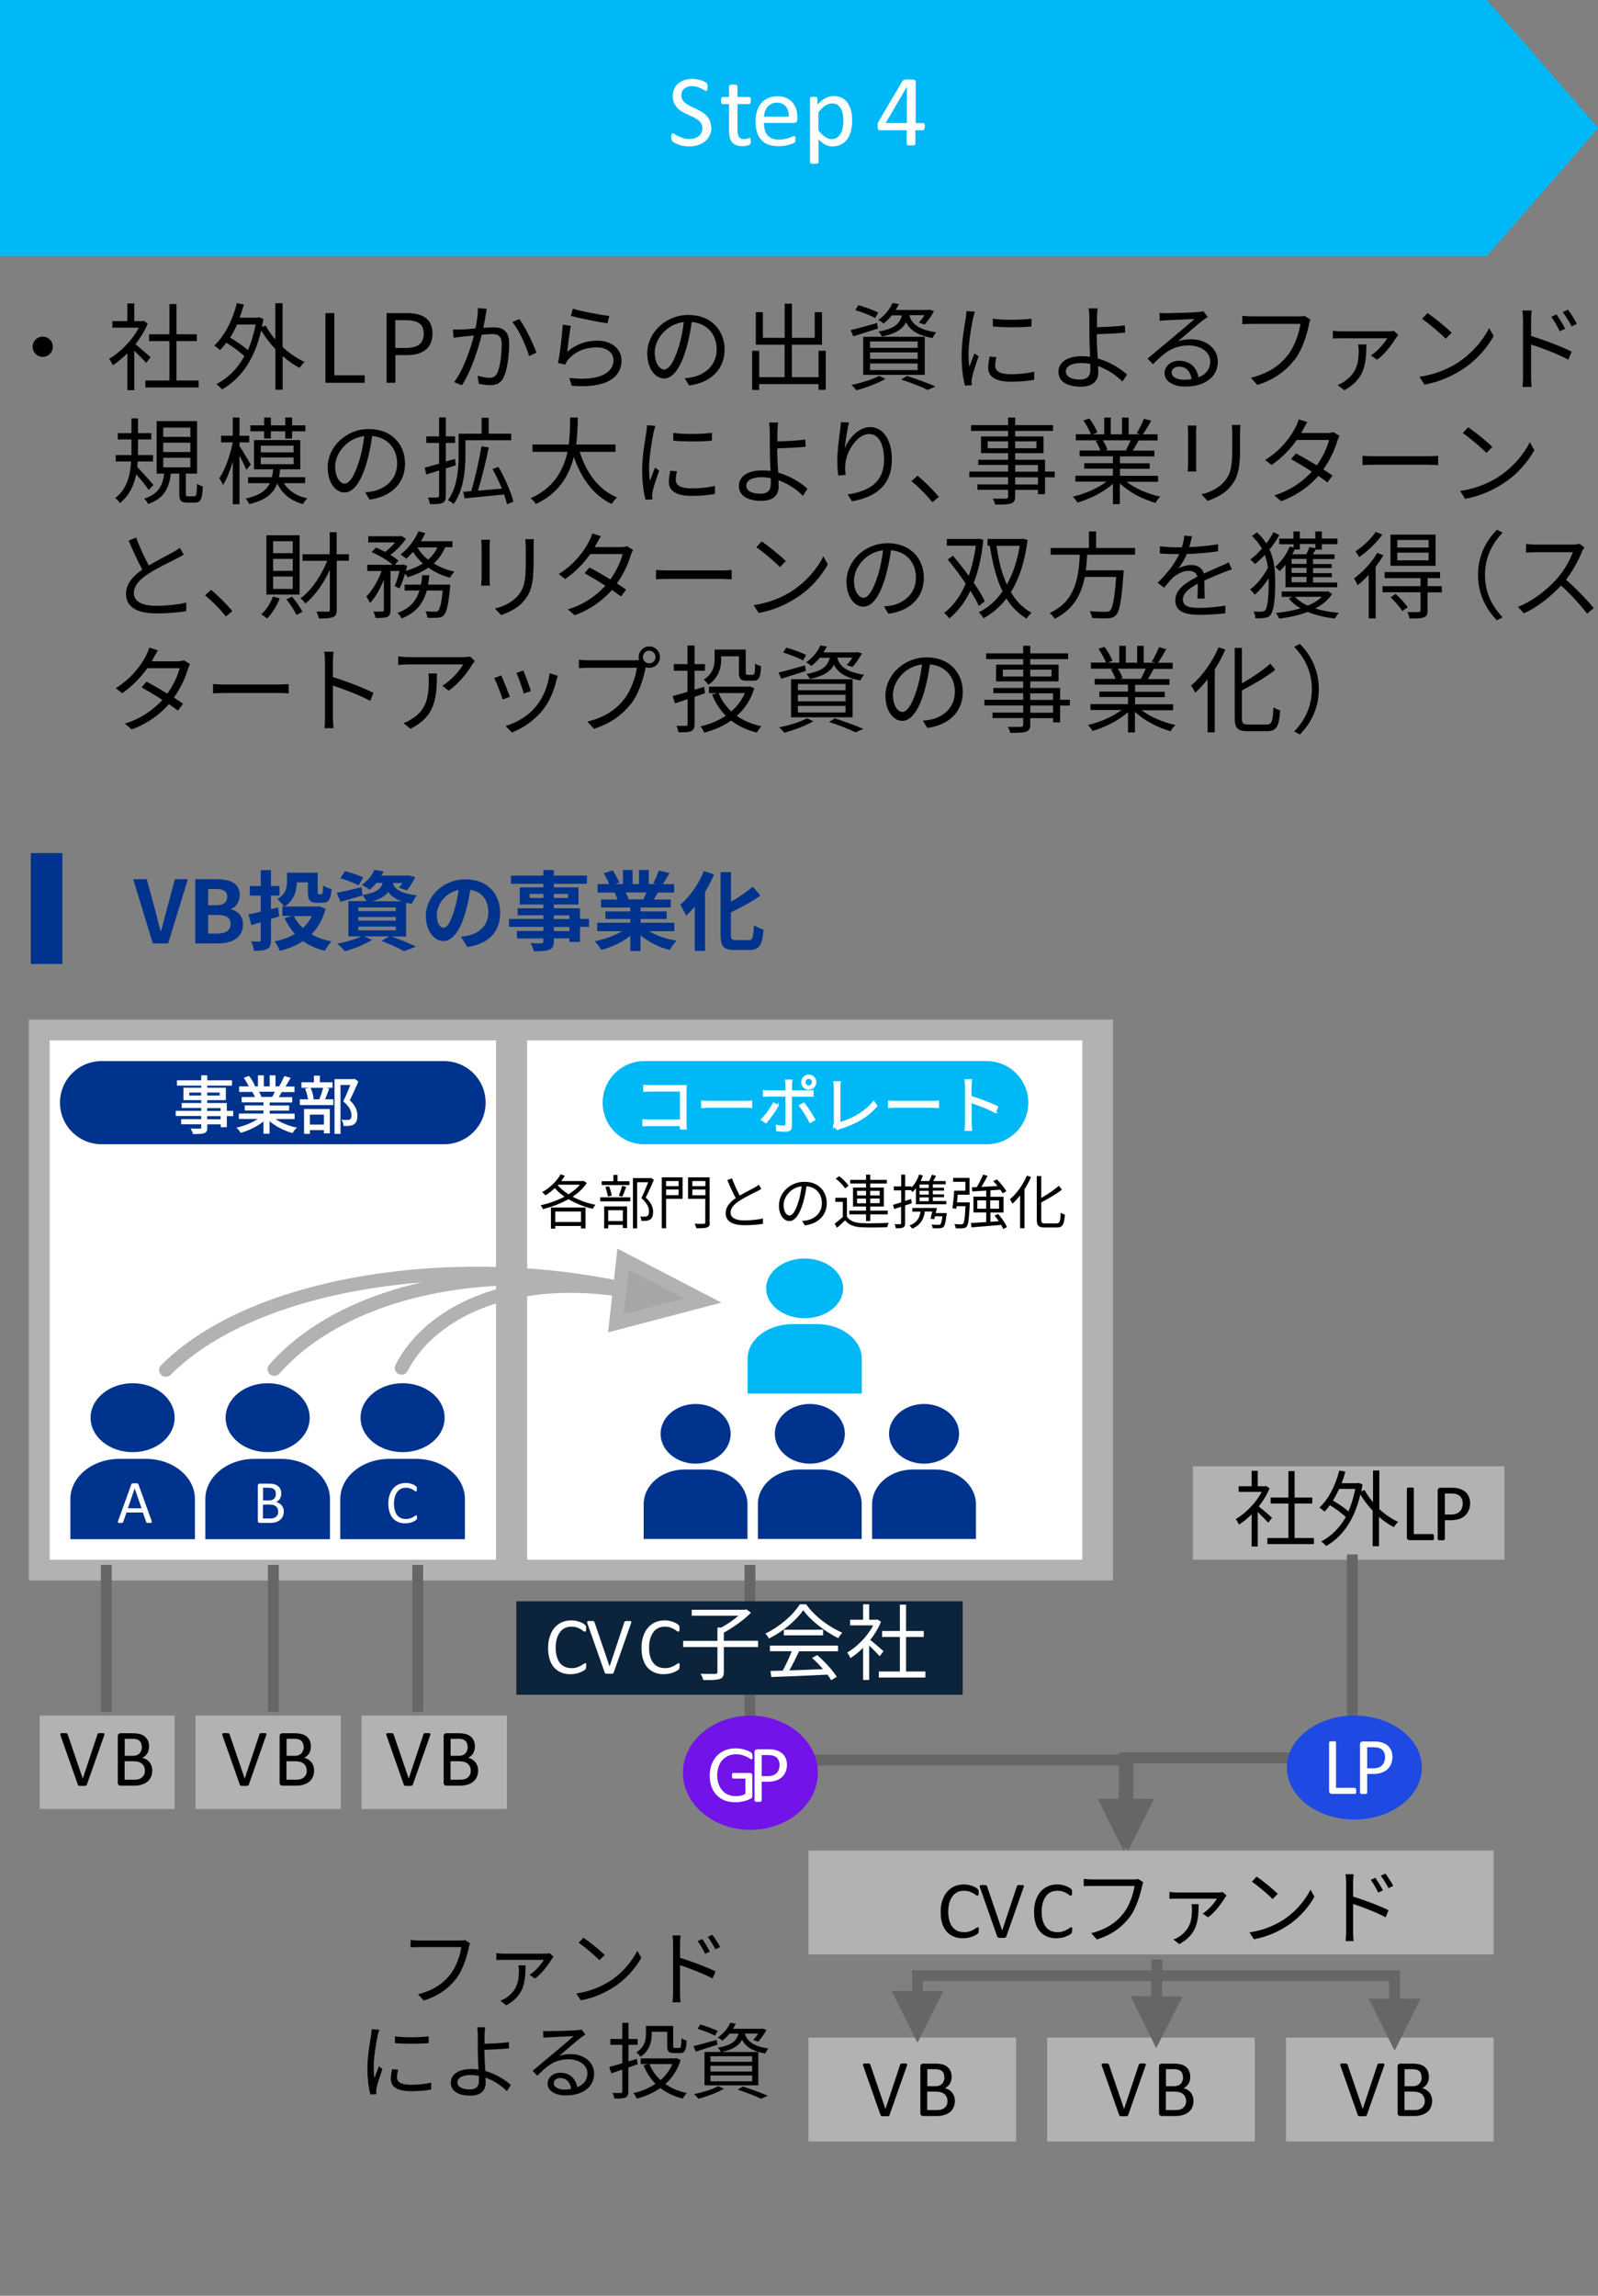 <?xml version="1.0" encoding="UTF-8"?>
<svg id="a" data-name="レイヤー 1" xmlns="http://www.w3.org/2000/svg" viewBox="0 0 147.32 211.53">
  <rect x="0" y="0" width="147.32" height="211.53" fill="#808080" stroke="none"/>
  <polyline points="-.04 0 137.08 0 147.35 11.8 137.08 23.59 -.04 23.59" fill="#00b8f5" fill-rule="evenodd"/>
  <g>
    <path d="M65.59,11.7c0,.28-.05,.54-.16,.76-.1,.22-.25,.41-.43,.56-.19,.15-.4,.27-.65,.35-.25,.08-.52,.12-.81,.12-.2,0-.39-.02-.56-.05s-.33-.08-.46-.13-.25-.1-.34-.15-.16-.1-.19-.14c-.04-.04-.06-.08-.08-.14-.02-.06-.03-.13-.03-.23,0-.07,0-.13,0-.17,0-.04,.02-.08,.03-.11,.01-.03,.03-.05,.05-.06,.02-.01,.04-.02,.07-.02,.04,0,.11,.03,.18,.08s.18,.11,.31,.17c.12,.06,.28,.12,.45,.18s.38,.08,.61,.08c.17,0,.33-.02,.48-.07,.15-.05,.27-.11,.37-.2,.1-.08,.18-.19,.24-.32,.06-.12,.08-.27,.08-.42,0-.17-.04-.32-.12-.44s-.18-.23-.31-.32-.27-.18-.44-.25c-.16-.08-.33-.15-.5-.23-.17-.08-.34-.17-.5-.26s-.31-.21-.43-.34-.23-.28-.31-.46c-.08-.18-.12-.39-.12-.63s.05-.48,.14-.68c.09-.2,.22-.36,.38-.5,.16-.13,.36-.24,.58-.31,.23-.07,.47-.1,.73-.1,.13,0,.27,.01,.4,.04,.13,.02,.26,.05,.38,.09s.23,.08,.32,.13c.09,.05,.15,.09,.18,.12,.03,.03,.05,.05,.06,.07,0,.02,.02,.04,.02,.07,0,.03,.01,.06,.01,.1s0,.09,0,.14,0,.11,0,.15c0,.04-.01,.08-.02,.11,0,.03-.02,.05-.04,.07-.02,.01-.04,.02-.06,.02-.03,0-.09-.02-.16-.07-.07-.04-.16-.09-.27-.15-.11-.05-.23-.1-.38-.15-.14-.04-.31-.07-.49-.07-.17,0-.31,.02-.44,.07-.12,.05-.23,.11-.31,.18-.08,.07-.14,.16-.18,.27-.04,.1-.06,.21-.06,.33,0,.17,.04,.31,.12,.43,.08,.12,.18,.23,.31,.32,.13,.09,.28,.18,.44,.26,.17,.08,.33,.16,.5,.24,.17,.08,.34,.17,.5,.26,.17,.1,.31,.21,.44,.34,.13,.13,.23,.28,.31,.46s.12,.38,.12,.62Z" fill="#fff"/>
    <path d="M69.22,12.97c0,.09,0,.16-.02,.21-.01,.05-.03,.09-.06,.12-.02,.03-.06,.05-.11,.07s-.11,.04-.17,.05c-.06,.01-.13,.03-.2,.04-.07,0-.14,.01-.22,.01-.22,0-.4-.03-.56-.09-.16-.06-.28-.15-.38-.26-.1-.12-.17-.26-.22-.44-.04-.18-.07-.39-.07-.63v-2.46h-.59s-.08-.03-.11-.08-.04-.13-.04-.24c0-.06,0-.11,.01-.15,0-.04,.02-.07,.03-.1s.03-.04,.05-.06,.04-.02,.07-.02h.58v-1s0-.04,.02-.06c.01-.02,.03-.04,.06-.05,.03-.01,.07-.02,.12-.03,.05,0,.11,0,.19,0,.08,0,.14,0,.19,0,.05,0,.09,.02,.12,.03,.03,.01,.05,.03,.06,.05s.02,.04,.02,.06v1h1.08s.05,0,.07,.02,.04,.03,.05,.06,.02,.06,.03,.1c0,.04,0,.09,0,.15,0,.11-.01,.19-.04,.24-.03,.05-.07,.08-.11,.08h-1.08v2.35c0,.29,.04,.51,.13,.66,.09,.15,.24,.22,.46,.22,.07,0,.14,0,.19-.02,.06-.01,.11-.03,.15-.04,.04-.02,.08-.03,.11-.04,.03-.01,.06-.02,.08-.02,.02,0,.03,0,.04,.01,.01,0,.03,.02,.03,.04s.01,.05,.02,.09c0,.04,0,.08,0,.14Z" fill="#fff"/>
    <path d="M73.5,10.99c0,.12-.03,.21-.09,.26-.06,.05-.13,.08-.21,.08h-2.77c0,.23,.02,.44,.07,.63,.05,.19,.13,.35,.24,.48s.25,.24,.43,.31c.18,.07,.39,.11,.64,.11,.2,0,.38-.02,.54-.05,.16-.03,.29-.07,.41-.11s.21-.08,.28-.11c.07-.03,.13-.05,.17-.05,.02,0,.04,0,.06,.02,.02,.01,.03,.03,.04,.05,0,.02,.02,.05,.02,.09,0,.04,0,.09,0,.14,0,.04,0,.08,0,.1,0,.03,0,.06-.01,.08,0,.02-.01,.04-.02,.06s-.03,.04-.04,.05c-.02,.02-.07,.04-.15,.08s-.19,.08-.33,.12c-.13,.04-.29,.07-.46,.1-.18,.03-.36,.04-.56,.04-.35,0-.65-.05-.91-.14-.26-.1-.48-.24-.66-.43-.18-.19-.31-.43-.4-.71-.09-.29-.14-.62-.14-1s.05-.69,.14-.97c.09-.29,.23-.53,.4-.73,.18-.2,.39-.36,.64-.46,.25-.11,.53-.16,.84-.16,.33,0,.61,.05,.84,.16,.23,.11,.42,.25,.57,.43,.15,.18,.26,.39,.33,.63s.1,.5,.1,.77v.14Zm-.78-.23c0-.41-.08-.72-.27-.95s-.47-.35-.84-.35c-.19,0-.36,.04-.5,.11-.14,.07-.27,.17-.36,.28-.1,.12-.17,.26-.23,.41-.05,.16-.08,.32-.09,.49h2.29Z" fill="#fff"/>
    <path d="M78.56,11.11c0,.37-.04,.7-.12,.99-.08,.29-.2,.54-.35,.75s-.35,.36-.57,.47-.49,.17-.78,.17c-.12,0-.24-.01-.35-.04-.11-.03-.21-.06-.31-.12-.1-.05-.2-.12-.3-.2s-.21-.18-.32-.29v2.1s0,.05-.02,.07c-.01,.02-.03,.03-.06,.05-.03,.01-.07,.02-.12,.03-.05,0-.11,0-.19,0s-.14,0-.19,0c-.05,0-.09-.02-.12-.03-.03-.01-.05-.03-.06-.05s-.02-.04-.02-.07v-5.88s0-.05,.01-.07c0-.02,.03-.03,.06-.04,.03-.01,.06-.02,.11-.03,.04,0,.1,0,.16,0s.12,0,.16,0c.04,0,.08,.01,.1,.03,.03,.01,.05,.03,.06,.04,.01,.02,.02,.04,.02,.07v.57c.13-.13,.25-.24,.37-.34s.24-.18,.36-.24c.12-.06,.24-.11,.37-.15,.13-.03,.26-.05,.4-.05,.31,0,.57,.06,.78,.18,.21,.12,.39,.28,.53,.49,.14,.21,.23,.44,.3,.72s.09,.56,.09,.87Zm-.8,.09c0-.21-.02-.42-.05-.62-.03-.2-.09-.38-.17-.54-.08-.16-.19-.28-.32-.37-.14-.09-.3-.14-.5-.14-.1,0-.2,.01-.3,.04-.1,.03-.2,.08-.3,.14-.1,.06-.21,.15-.32,.25s-.23,.23-.35,.39v1.67c.21,.26,.42,.46,.61,.59,.19,.14,.39,.21,.6,.21,.19,0,.36-.05,.5-.14s.25-.22,.34-.37c.09-.16,.15-.33,.19-.52,.04-.19,.06-.39,.06-.58Z" fill="#fff"/>
  </g>
  <path d="M85.25,11.67c0,.1-.02,.18-.05,.24-.03,.06-.07,.09-.13,.09h-.68v1.27s0,.05-.02,.06-.04,.03-.07,.04c-.03,.01-.07,.02-.12,.03-.05,0-.12,0-.2,0-.08,0-.14,0-.19,0-.05,0-.09-.02-.12-.03-.03-.01-.05-.03-.06-.04-.01-.02-.02-.04-.02-.06v-1.27h-2.47s-.07,0-.09-.01c-.02,0-.05-.03-.07-.05-.02-.03-.03-.06-.04-.11,0-.05-.01-.11-.01-.18,0-.06,0-.11,0-.16,0-.05,0-.09,.02-.13,0-.04,.02-.08,.04-.11s.03-.07,.06-.11l2.16-3.67s.04-.05,.07-.07,.07-.03,.12-.05c.05-.01,.11-.02,.18-.03,.07,0,.15,0,.25,0,.1,0,.2,0,.27,.01,.08,0,.14,.02,.19,.03s.08,.03,.11,.05c.03,.02,.04,.04,.04,.07v3.86h.68c.05,0,.1,.03,.13,.08,.03,.05,.05,.14,.05,.25Zm-1.66-3.65h0l-1.94,3.32h1.95v-3.32Z" fill="#fff"/>
  <rect x="74.53" y="170.51" width="63.17" height="9.57" fill="#b2b2b2"/>
  <g>
    <path d="M90.22,177.85s0,.08,0,.11c0,.03,0,.06-.01,.08s-.01,.04-.02,.06-.03,.04-.05,.06c-.02,.03-.08,.06-.16,.11-.08,.05-.18,.1-.3,.15-.12,.05-.25,.09-.41,.12-.15,.03-.32,.05-.5,.05-.31,0-.6-.05-.85-.16-.25-.1-.47-.26-.65-.46-.18-.2-.32-.46-.41-.76-.1-.3-.14-.65-.14-1.04s.05-.76,.16-1.07c.1-.31,.25-.58,.44-.8,.19-.22,.41-.38,.67-.5,.26-.11,.55-.17,.87-.17,.14,0,.28,.01,.41,.04s.25,.06,.37,.1c.11,.04,.21,.09,.3,.14,.09,.05,.15,.1,.18,.13s.06,.06,.07,.08,.02,.04,.02,.06,.01,.05,.01,.08,0,.07,0,.12c0,.05,0,.09,0,.13s-.01,.06-.02,.09c0,.02-.02,.04-.04,.05-.01,.01-.03,.02-.05,.02-.04,0-.08-.02-.15-.07-.06-.05-.14-.1-.24-.16-.1-.06-.22-.11-.36-.16s-.31-.07-.51-.07c-.21,0-.41,.04-.59,.13s-.33,.21-.45,.38-.22,.37-.29,.61c-.07,.24-.1,.51-.1,.82s.03,.58,.1,.81c.07,.24,.16,.43,.29,.59,.12,.16,.28,.28,.46,.36s.38,.12,.61,.12c.19,0,.36-.02,.5-.07,.14-.05,.27-.1,.37-.16s.19-.11,.25-.16c.07-.05,.12-.07,.15-.07,.02,0,.03,0,.04,.01s.02,.02,.03,.04,.01,.05,.02,.09c0,.04,0,.08,0,.14Z"/>
    <path d="M92.78,178.42s-.02,.05-.04,.07c-.02,.02-.04,.03-.07,.04s-.07,.02-.12,.02c-.05,0-.11,0-.18,0-.05,0-.1,0-.14,0s-.08,0-.11,0c-.03,0-.06,0-.08-.02-.02,0-.04-.01-.05-.02-.01,0-.03-.02-.04-.04s-.02-.03-.02-.05l-1.58-4.49c-.02-.05-.03-.1-.03-.13,0-.03,0-.06,.03-.08s.06-.03,.11-.03,.12,0,.2,0c.07,0,.13,0,.17,0s.07,.01,.09,.02,.04,.02,.05,.04c.01,.02,.02,.04,.03,.06l1.39,4.07h0l1.35-4.06s.02-.05,.03-.07c0-.02,.03-.03,.05-.04,.03,0,.06-.02,.1-.02s.11,0,.18,0,.14,0,.18,0c.04,0,.08,.02,.09,.04,.02,.02,.02,.04,.02,.08,0,.03-.02,.08-.04,.13l-1.58,4.49Z"/>
    <path d="M98.83,177.85s0,.08,0,.11c0,.03,0,.06-.01,.08s-.01,.04-.02,.06-.03,.04-.05,.06c-.02,.03-.08,.06-.16,.11-.08,.05-.18,.1-.3,.15-.12,.05-.25,.09-.41,.12-.15,.03-.32,.05-.5,.05-.31,0-.6-.05-.85-.16-.25-.1-.47-.26-.65-.46-.18-.2-.32-.46-.41-.76-.1-.3-.14-.65-.14-1.04s.05-.76,.16-1.07c.1-.31,.25-.58,.44-.8,.19-.22,.41-.38,.67-.5,.26-.11,.55-.17,.87-.17,.14,0,.28,.01,.41,.04s.25,.06,.37,.1c.11,.04,.21,.09,.3,.14,.09,.05,.15,.1,.18,.13s.06,.06,.07,.08,.02,.04,.02,.06,.01,.05,.01,.08,0,.07,0,.12c0,.05,0,.09,0,.13s-.01,.06-.02,.09c0,.02-.02,.04-.04,.05-.01,.01-.03,.02-.05,.02-.04,0-.08-.02-.15-.07-.06-.05-.14-.1-.24-.16-.1-.06-.22-.11-.36-.16s-.31-.07-.51-.07c-.21,0-.41,.04-.59,.13s-.33,.21-.45,.38-.22,.37-.29,.61c-.07,.24-.1,.51-.1,.82s.03,.58,.1,.81c.07,.24,.16,.43,.29,.59,.12,.16,.28,.28,.46,.36s.38,.12,.61,.12c.19,0,.36-.02,.5-.07,.14-.05,.27-.1,.37-.16s.19-.11,.25-.16c.07-.05,.12-.07,.15-.07,.02,0,.03,0,.04,.01s.02,.02,.03,.04,.01,.05,.02,.09c0,.04,0,.08,0,.14Z"/>
  </g>
  <g>
    <path d="M105.39,173.44c-.05,.11-.08,.24-.11,.38-.17,.8-.54,2.04-1.14,2.83-.7,.9-1.61,1.61-3.02,2.05l-.52-.58c1.49-.38,2.34-1.03,2.99-1.85,.54-.7,.9-1.76,1-2.5h-3.91c-.31,0-.57,.02-.77,.02v-.67c.21,.02,.51,.05,.77,.05h3.84c.12,0,.26,0,.41-.04l.47,.3Z"/>
    <path d="M113.07,174.66c-.05,.05-.12,.15-.15,.21-.22,.36-.87,1.32-1.55,1.79l-.5-.34c.54-.33,1.1-1,1.32-1.38h-3.66c-.23,0-.48,0-.72,.02v-.64c.21,.03,.49,.05,.72,.05h3.78c.12,0,.32-.02,.42-.04l.34,.32Zm-2.57,.79c-.01,1.63-.17,2.79-1.78,3.68l-.54-.43c.17-.06,.35-.14,.53-.26,1.03-.7,1.18-1.54,1.18-2.54,0-.15-.02-.3-.05-.45h.67Z"/>
    <path d="M118.25,176.93c1.18-.74,2.11-1.88,2.56-2.82l.37,.65c-.53,.96-1.42,2-2.57,2.72-.77,.49-1.73,.96-3.01,1.2l-.41-.63c1.34-.2,2.34-.67,3.06-1.12Zm-.45-2.43l-.48,.48c-.38-.4-1.34-1.22-1.91-1.6l.44-.47c.54,.36,1.52,1.16,1.95,1.58Z"/>
    <path d="M124.74,174.75c1.01,.31,2.46,.85,3.27,1.26l-.27,.65c-.83-.45-2.15-.96-3-1.23v2.52c0,.25,.02,.66,.05,.9h-.74c.03-.25,.05-.62,.05-.9v-4.46c0-.21-.01-.56-.06-.8h.75c-.02,.24-.05,.57-.05,.8v1.26Zm2.31-.38c-.19-.4-.43-.82-.68-1.16l.42-.19c.2,.28,.52,.8,.7,1.16l-.44,.2Zm.96-.39c-.21-.4-.45-.8-.71-1.15l.42-.2c.2,.27,.54,.78,.72,1.13l-.43,.21Z"/>
  </g>
  <rect x="74.53" y="187.74" width="19.14" height="9.57" fill="#b2b2b2"/>
  <g>
    <path d="M82.02,194.86s-.02,.05-.04,.07c-.02,.02-.04,.03-.07,.04s-.07,.02-.12,.02c-.05,0-.11,0-.18,0-.05,0-.1,0-.14,0s-.08,0-.11,0c-.03,0-.06,0-.08-.02-.02,0-.04-.01-.05-.02-.01,0-.03-.02-.04-.04s-.02-.03-.02-.05l-1.58-4.49c-.02-.05-.03-.1-.03-.13,0-.03,0-.06,.03-.08s.06-.03,.11-.03,.12,0,.2,0c.07,0,.13,0,.17,0s.07,.01,.09,.02,.04,.02,.05,.04c.01,.02,.02,.04,.03,.06l1.39,4.07h0l1.35-4.06s.02-.05,.03-.07c0-.02,.03-.03,.05-.04,.03,0,.06-.02,.1-.02s.11,0,.18,0,.14,0,.18,0c.04,0,.08,.02,.09,.04,.02,.02,.02,.04,.02,.08,0,.03-.02,.08-.04,.13l-1.58,4.49Z"/>
    <path d="M88.03,193.58c0,.15-.02,.29-.06,.42-.04,.13-.09,.24-.16,.35-.07,.1-.15,.19-.25,.27s-.21,.14-.33,.19c-.12,.05-.26,.09-.4,.12s-.3,.04-.48,.04h-1.26c-.06,0-.11-.02-.16-.06-.05-.04-.08-.11-.08-.2v-4.31c0-.1,.03-.17,.08-.2,.05-.04,.11-.06,.16-.06h1.1c.29,0,.53,.03,.71,.08,.18,.05,.34,.13,.46,.24,.12,.11,.22,.23,.28,.39,.06,.15,.09,.32,.09,.52,0,.11-.01,.22-.04,.33s-.07,.2-.12,.29c-.05,.09-.12,.17-.2,.24-.08,.07-.17,.13-.28,.17,.13,.02,.25,.07,.37,.14,.11,.07,.21,.15,.3,.25s.15,.22,.2,.36c.05,.14,.07,.29,.07,.45Zm-.97-2.17c0-.12-.02-.22-.05-.32s-.08-.18-.15-.24c-.07-.07-.16-.12-.27-.15-.11-.04-.26-.05-.44-.05h-.66v1.57h.73c.17,0,.3-.02,.4-.07,.1-.04,.19-.1,.25-.18,.07-.07,.12-.16,.15-.26s.05-.2,.05-.3Zm.29,2.2c0-.14-.02-.27-.07-.38-.05-.11-.11-.2-.2-.28-.09-.07-.2-.13-.33-.17s-.3-.06-.5-.06h-.77v1.7h.93c.15,0,.28-.02,.38-.05s.21-.09,.29-.16,.15-.15,.2-.26c.05-.1,.07-.22,.07-.36Z"/>
  </g>
  <rect x="96.54" y="187.74" width="19.14" height="9.57" fill="#b2b2b2"/>
  <g>
    <path d="M104.02,194.86s-.02,.05-.04,.07c-.02,.02-.04,.03-.07,.04s-.07,.02-.12,.02c-.05,0-.11,0-.18,0-.05,0-.1,0-.14,0s-.08,0-.11,0c-.03,0-.06,0-.08-.02-.02,0-.04-.01-.05-.02-.01,0-.03-.02-.04-.04s-.02-.03-.02-.05l-1.58-4.49c-.02-.05-.03-.1-.03-.13,0-.03,0-.06,.03-.08s.06-.03,.11-.03,.12,0,.2,0c.07,0,.13,0,.17,0s.07,.01,.09,.02,.04,.02,.05,.04c.01,.02,.02,.04,.03,.06l1.39,4.07h0l1.35-4.06s.02-.05,.03-.07c0-.02,.03-.03,.05-.04,.03,0,.06-.02,.1-.02s.11,0,.18,0,.14,0,.18,0c.04,0,.08,.02,.09,.04,.02,.02,.02,.04,.02,.08,0,.03-.02,.08-.04,.13l-1.58,4.49Z"/>
    <path d="M110.03,193.58c0,.15-.02,.29-.06,.42-.04,.13-.09,.24-.16,.35-.07,.1-.15,.19-.25,.27s-.21,.14-.33,.19c-.12,.05-.26,.09-.4,.12s-.3,.04-.48,.04h-1.26c-.06,0-.11-.02-.16-.06-.05-.04-.08-.11-.08-.2v-4.31c0-.1,.03-.17,.08-.2,.05-.04,.11-.06,.16-.06h1.1c.29,0,.53,.03,.71,.08,.18,.05,.34,.13,.46,.24,.12,.11,.22,.23,.28,.39,.06,.15,.09,.32,.09,.52,0,.11-.01,.22-.04,.33s-.07,.2-.12,.29c-.05,.09-.12,.17-.2,.24-.08,.07-.17,.13-.28,.17,.13,.02,.25,.07,.37,.14,.11,.07,.21,.15,.3,.25s.15,.22,.2,.36c.05,.14,.07,.29,.07,.45Zm-.97-2.17c0-.12-.02-.22-.05-.32s-.08-.18-.15-.24c-.07-.07-.16-.12-.27-.15-.11-.04-.26-.05-.44-.05h-.66v1.57h.73c.17,0,.3-.02,.4-.07,.1-.04,.19-.1,.25-.18,.07-.07,.12-.16,.15-.26s.05-.2,.05-.3Zm.29,2.2c0-.14-.02-.27-.07-.38-.05-.11-.11-.2-.2-.28-.09-.07-.2-.13-.33-.17s-.3-.06-.5-.06h-.77v1.7h.93c.15,0,.28-.02,.38-.05s.21-.09,.29-.16,.15-.15,.2-.26c.05-.1,.07-.22,.07-.36Z"/>
  </g>
  <rect x="118.56" y="187.74" width="19.14" height="9.57" fill="#b2b2b2"/>
  <g>
    <path d="M126.02,194.86s-.02,.05-.04,.07c-.02,.02-.04,.03-.07,.04s-.07,.02-.12,.02c-.05,0-.11,0-.18,0-.05,0-.1,0-.14,0s-.08,0-.11,0c-.03,0-.06,0-.08-.02-.02,0-.04-.01-.05-.02-.01,0-.03-.02-.04-.04s-.02-.03-.02-.05l-1.58-4.49c-.02-.05-.03-.1-.03-.13,0-.03,0-.06,.03-.08s.06-.03,.11-.03,.12,0,.2,0c.07,0,.13,0,.17,0s.07,.01,.09,.02,.04,.02,.05,.04c.01,.02,.02,.04,.03,.06l1.39,4.07h0l1.35-4.06s.02-.05,.03-.07c0-.02,.03-.03,.05-.04,.03,0,.06-.02,.1-.02s.11,0,.18,0,.14,0,.18,0c.04,0,.08,.02,.09,.04,.02,.02,.02,.04,.02,.08,0,.03-.02,.08-.04,.13l-1.58,4.49Z"/>
    <path d="M132.03,193.58c0,.15-.02,.29-.06,.42-.04,.13-.09,.24-.16,.35-.07,.1-.15,.19-.25,.27s-.21,.14-.33,.19c-.12,.05-.26,.09-.4,.12s-.3,.04-.48,.04h-1.26c-.06,0-.11-.02-.16-.06-.05-.04-.08-.11-.08-.2v-4.31c0-.1,.03-.17,.08-.2,.05-.04,.11-.06,.16-.06h1.1c.29,0,.53,.03,.71,.08,.18,.05,.34,.13,.46,.24,.12,.11,.22,.23,.28,.39,.06,.15,.09,.32,.09,.52,0,.11-.01,.22-.04,.33s-.07,.2-.12,.29c-.05,.09-.12,.17-.2,.24-.08,.07-.17,.13-.28,.17,.13,.02,.25,.07,.37,.14,.11,.07,.21,.15,.3,.25s.15,.22,.2,.36c.05,.14,.07,.29,.07,.45Zm-.97-2.17c0-.12-.02-.22-.05-.32s-.08-.18-.15-.24c-.07-.07-.16-.12-.27-.15-.11-.04-.26-.05-.44-.05h-.66v1.57h.73c.17,0,.3-.02,.4-.07,.1-.04,.19-.1,.25-.18,.07-.07,.12-.16,.15-.26s.05-.2,.05-.3Zm.29,2.2c0-.14-.02-.27-.07-.38-.05-.11-.11-.2-.2-.28-.09-.07-.2-.13-.33-.17s-.3-.06-.5-.06h-.77v1.7h.93c.15,0,.28-.02,.38-.05s.21-.09,.29-.16,.15-.15,.2-.26c.05-.1,.07-.22,.07-.36Z"/>
  </g>
  <rect x="2.66" y="93.95" width="99.94" height="51.68" fill="#b2b2b2"/>
  <rect x="4.58" y="95.86" width="41.15" height="47.85" fill="#fff"/>
  <rect x="48.6" y="95.86" width="51.18" height="47.85" fill="#fff"/>
  <g>
    <path d="M54.11,108.97c-.31,.5-.78,.93-1.32,1.29,.63,.34,1.37,.61,2.11,.75-.09,.09-.2,.26-.26,.37-.79-.18-1.55-.49-2.23-.89-.75,.42-1.59,.73-2.37,.92-.03-.11-.12-.28-.2-.36,.71-.15,1.5-.42,2.2-.79-.34-.24-.64-.5-.89-.79-.28,.26-.57,.49-.86,.67-.06-.08-.22-.23-.31-.3,.68-.37,1.33-.98,1.71-1.64l.38,.14c-.1,.16-.21,.32-.33,.48h1.99l.07-.02,.28,.19Zm-3.32,2.29h3.19v1.93h-.42v-.23h-2.37v.25h-.4v-1.95Zm.4,.37v.96h2.37v-.96h-2.37Zm.23-2.42c.26,.3,.6,.58,.99,.83,.41-.25,.78-.55,1.05-.88h-2l-.04,.05Z"/>
    <path d="M55.33,110.32h2.78v.37h-2.78v-.37Zm2.71-1.13h-2.57v-.35h1.08v-.58h.38v.58h1.1v.35Zm-2.35,1.97h2.12v1.99h-.39v-.29h-1.35v.32h-.37v-2.03Zm.35-.91c-.03-.24-.12-.6-.24-.88l.34-.07c.12,.26,.22,.63,.25,.87l-.35,.08Zm.03,1.26v1h1.35v-1h-1.35Zm.98-1.33c.1-.25,.24-.65,.3-.92l.38,.09c-.11,.31-.24,.67-.36,.91l-.33-.08Zm3.23-1.46c-.22,.51-.5,1.13-.75,1.62,.54,.5,.68,.93,.68,1.31,0,.33-.08,.58-.26,.71-.1,.06-.21,.1-.35,.12-.14,.02-.31,.02-.47,.01,0-.11-.04-.29-.11-.4,.17,.02,.31,.02,.43,.01,.08,0,.17-.02,.23-.06,.11-.07,.15-.23,.15-.43,0-.34-.15-.74-.7-1.21,.22-.46,.46-1.04,.63-1.47h-1.02v4.25h-.39v-4.63h1.59l.07-.02,.29,.19Z"/>
    <path d="M62.94,110.46h-1.53v2.71h-.4v-4.69h1.92v1.98Zm-1.53-1.64v.47h1.15v-.47h-1.15Zm1.15,1.3v-.52h-1.15v.52h1.15Zm2.88,2.5c0,.28-.07,.41-.25,.47-.19,.07-.51,.08-1,.08-.02-.11-.09-.3-.15-.42,.37,.02,.74,.02,.85,.01,.1,0,.13-.03,.13-.14v-2.16h-1.59v-1.98h1.99v4.14Zm-1.61-3.8v.47h1.2v-.47h-1.2Zm1.2,1.31v-.53h-1.2v.53h1.2Z"/>
    <path d="M70.19,109.54c-.12,.08-.25,.15-.41,.23-.36,.18-1.11,.54-1.63,.88-.5,.33-.8,.68-.8,1.08,0,.44,.42,.72,1.27,.72,.58,0,1.3-.08,1.72-.18v.49c-.41,.07-1.02,.13-1.7,.13-1.01,0-1.74-.3-1.74-1.11,0-.55,.35-.99,.93-1.39-.25-.44-.53-1.07-.78-1.65l.43-.17c.22,.58,.49,1.17,.72,1.59,.5-.3,1.08-.58,1.38-.75,.16-.09,.27-.16,.38-.25l.23,.4Z"/>
    <path d="M73.95,112.5c.17-.01,.33-.04,.46-.06,.69-.15,1.36-.66,1.36-1.59,0-.81-.51-1.48-1.42-1.55-.07,.5-.17,1.04-.32,1.54-.33,1.1-.76,1.67-1.26,1.67s-.96-.55-.96-1.44c0-1.17,1.04-2.18,2.35-2.18s2.06,.89,2.06,1.97-.74,1.88-2.02,2.05l-.25-.41Zm-.35-1.75c.14-.44,.24-.95,.3-1.45-1.03,.13-1.66,1.01-1.66,1.73,0,.68,.31,.97,.55,.97s.54-.36,.81-1.26Z"/>
    <path d="M78.07,112.09c.25,.4,.73,.58,1.37,.61,.6,.03,1.84,.01,2.49-.03-.05,.09-.11,.28-.13,.4-.61,.03-1.75,.04-2.36,.01-.71-.03-1.2-.22-1.53-.64-.24,.23-.49,.46-.75,.69l-.21-.38c.23-.17,.5-.4,.75-.62v-1.39h-.69v-.38h1.07v1.74Zm-.16-2.59c-.16-.27-.53-.64-.86-.9l.31-.23c.33,.25,.71,.62,.87,.88l-.32,.25Zm1.93,2.39h-1.54v-.34h1.54v-.38h-1.2v-1.75h1.2v-.37h-1.46v-.34h1.46v-.48h.39v.48h1.53v.34h-1.53v.37h1.25v1.75h-1.25v.38h1.61v.34h-1.61v.62h-.39v-.62Zm-.83-1.74h.83v-.43h-.83v.43Zm.83,.72v-.43h-.83v.43h.83Zm.39-1.15v.43h.87v-.43h-.87Zm.87,.71h-.87v.43h.87v-.43Z"/>
    <path d="M84.05,110.87c-.2,.07-.41,.14-.61,.2v1.64c0,.22-.05,.33-.18,.39-.13,.06-.34,.08-.67,.07-.02-.09-.06-.26-.12-.37,.23,0,.44,0,.51,0,.06,0,.09-.02,.09-.1v-1.51c-.23,.08-.45,.15-.64,.21l-.1-.39c.21-.06,.47-.14,.75-.22v-1.11h-.68v-.37h.68v-1.08h.37v1.08h.58v.11c.31-.32,.56-.75,.7-1.2l.35,.09c-.06,.18-.13,.35-.21,.51h.79c.1-.19,.2-.42,.25-.58l.39,.1c-.09,.16-.18,.33-.27,.48h1.15v.3h-1.18v.32h1.03v.26h-1.03v.35h1.03v.26h-1.03v.35h1.24v.3h-2.8v-1.47c-.1,.12-.21,.24-.31,.34-.03-.04-.1-.11-.16-.17h-.53v.99c.18-.05,.37-.12,.56-.18l.05,.37Zm3.21,1.04c-.08,.7-.15,1.01-.28,1.14-.09,.08-.19,.11-.35,.12-.12,.01-.38,.01-.65-.01,0-.1-.05-.24-.11-.33,.27,.02,.53,.03,.63,.03,.09,0,.14,0,.18-.04,.08-.08,.14-.28,.2-.75h-.68c-.02,.1-.05,.18-.07,.27l-.35-.05c.05-.18,.11-.42,.17-.66h-.69c-.11,.82-.48,1.28-1.16,1.58-.05-.08-.18-.23-.26-.29,.61-.23,.94-.62,1.02-1.28h-.75v-.34h2.26c-.03,.15-.06,.31-.1,.47h1.01l-.02,.16Zm-1.64-2.77h-.85v.32h.85v-.32Zm0,.58h-.85v.35h.85v-.35Zm0,.61h-.85v.35h.85v-.35Z"/>
    <path d="M89.4,110.78s0,.12,0,.18c-.07,1.37-.12,1.87-.28,2.05-.09,.11-.19,.15-.35,.16-.15,.02-.4,.02-.67,0-.01-.12-.05-.28-.12-.39,.27,.03,.53,.03,.62,.03,.09,0,.15-.01,.19-.06,.1-.11,.17-.53,.22-1.61h-.82c-.01,.09-.02,.17-.03,.24l-.36-.06c.07-.42,.14-1.1,.17-1.61h1.03v-.82h-1.13v-.36h1.51v1.55h-1.09c-.02,.24-.04,.48-.07,.71h1.16Zm3.08,2.45c-.04-.11-.11-.24-.18-.37-.99,.09-2.03,.17-2.74,.23l-.05-.4c.38-.02,.87-.05,1.41-.09v-.89h-1.18v-1.45h1.18v-.56c-.48,.03-.92,.06-1.28,.08l-.05-.38,.46-.02c.21-.34,.44-.8,.58-1.15l.42,.11c-.17,.33-.39,.71-.58,1.02,.46-.02,.98-.05,1.5-.08-.13-.16-.27-.31-.4-.45l.33-.16c.34,.33,.71,.78,.88,1.09l-.35,.19c-.05-.1-.12-.21-.21-.33-.3,.02-.61,.04-.91,.06v.59h1.2v1.45h-1.2v.86l.77-.06c-.12-.18-.26-.36-.39-.51l.33-.16c.32,.37,.68,.88,.81,1.22l-.34,.17Zm-1.57-1.86v-.77h-.81v.77h.81Zm.38-.77v.77h.81v-.77h-.81Z"/>
    <path d="M95.05,108.45c-.16,.38-.37,.77-.6,1.13v3.59h-.41v-3.02c-.23,.29-.47,.55-.7,.76-.04-.1-.17-.31-.24-.41,.62-.51,1.21-1.33,1.57-2.18l.38,.13Zm2.36,4.27c.3,0,.35-.2,.38-.98,.1,.07,.27,.15,.38,.17-.06,.88-.18,1.19-.74,1.19h-1.11c-.56,0-.74-.16-.74-.75v-3.99h.41v2.02c.6-.34,1.22-.76,1.62-1.12l.29,.35c-.51,.41-1.23,.82-1.91,1.18v1.57c0,.3,.06,.37,.36,.37h1.06Z"/>
  </g>
  <path d="M5.53,101.6c0-2.11,1.71-3.83,3.83-3.83h31.58c2.11,0,3.83,1.71,3.83,3.83s-1.71,3.83-3.83,3.83H9.36c-2.11,0-3.83-1.71-3.83-3.83Z" fill="#00338d" fill-rule="evenodd"/>
  <path d="M21.43,102.77h-.59v1.02h-.42v-.26h-1.38v.4c0,.26-.08,.36-.25,.42-.18,.06-.48,.07-.95,.07-.02-.11-.09-.26-.15-.36,.34,.01,.69,0,.79,0,.11,0,.14-.04,.14-.14v-.4h-1.85v-.33h1.85v-.43h-2.35v-.34h2.35v-.4h-1.8v-.32h1.8v-.4h-1.64v-1.01h1.64v-.33h-2.24v-.35h2.24v-.46h.42v.46h2.28v.35h-2.28v.33h1.71v1.01h-1.71v.4h1.8v.72h.59v.34Zm-2.82-1.76v-.41h-1.23v.41h1.23Zm.42-.41v.41h1.29v-.41h-1.29Zm0,1.83h1.38v-.4h-1.38v.4Zm1.38,.34h-1.38v.43h1.38v-.43Z" fill="#fff"/>
  <path d="M21.43,102.77h-.59v1.02h-.42v-.26h-1.38v.4c0,.26-.08,.36-.25,.42-.18,.06-.48,.07-.95,.07-.02-.11-.09-.26-.15-.36,.34,.01,.69,0,.79,0,.11,0,.14-.04,.14-.14v-.4h-1.85v-.33h1.85v-.43h-2.35v-.34h2.35v-.4h-1.8v-.32h1.8v-.4h-1.64v-1.01h1.64v-.33h-2.24v-.35h2.24v-.46h.42v.46h2.28v.35h-2.28v.33h1.71v1.01h-1.71v.4h1.8v.72h.59v.34Zm-2.82-1.76v-.41h-1.23v.41h1.23Zm.42-.41v.41h1.29v-.41h-1.29Zm0,1.83h1.38v-.4h-1.38v.4Zm1.38,.34h-1.38v.43h1.38v-.43Z" fill="none" stroke="#fff" stroke-miterlimit="10" stroke-width=".14"/>
  <path d="M25.18,103.03c.52,.41,1.31,.75,2.05,.91-.1,.09-.23,.26-.29,.38-.77-.22-1.61-.65-2.16-1.18v1.25h-.42v-1.22c-.55,.5-1.39,.91-2.14,1.13-.06-.11-.18-.27-.28-.36,.71-.16,1.51-.5,2.03-.91h-1.88v-.36h2.27v-.42h-1.73v-.33h1.73v-.42h-2.01v-.35h1.25c-.05-.17-.17-.4-.28-.57l.2-.04h-1.4v-.37h.91c-.08-.23-.28-.57-.45-.83l.36-.12c.2,.26,.4,.61,.49,.84l-.29,.11h.71v-1.02h.4v1.02h.68v-1.02h.4v1.02h.69l-.21-.07c.15-.24,.33-.61,.44-.87l.44,.12c-.16,.29-.34,.61-.5,.83h.89v.37h-1.15c-.11,.22-.24,.44-.36,.61h1.3v.35h-2.08v.42h1.8v.33h-1.8v.42h2.3v.36h-1.91Zm-1.43-2.5c.13,.18,.24,.42,.29,.57l-.18,.04h1.35l-.06-.02c.1-.17,.21-.4,.29-.6h-1.69Z" fill="#fff"/>
  <path d="M25.18,103.03c.52,.41,1.31,.75,2.05,.91-.1,.09-.23,.26-.29,.38-.77-.22-1.61-.65-2.16-1.18v1.25h-.42v-1.22c-.55,.5-1.39,.91-2.14,1.13-.06-.11-.18-.27-.28-.36,.71-.16,1.51-.5,2.03-.91h-1.88v-.36h2.27v-.42h-1.73v-.33h1.73v-.42h-2.01v-.35h1.25c-.05-.17-.17-.4-.28-.57l.2-.04h-1.4v-.37h.91c-.08-.23-.28-.57-.45-.83l.36-.12c.2,.26,.4,.61,.49,.84l-.29,.11h.71v-1.02h.4v1.02h.68v-1.02h.4v1.02h.69l-.21-.07c.15-.24,.33-.61,.44-.87l.44,.12c-.16,.29-.34,.61-.5,.83h.89v.37h-1.15c-.11,.22-.24,.44-.36,.61h1.3v.35h-2.08v.42h1.8v.33h-1.8v.42h2.3v.36h-1.91Zm-1.43-2.5c.13,.18,.24,.42,.29,.57l-.18,.04h1.35l-.06-.02c.1-.17,.21-.4,.29-.6h-1.69Z" fill="none" stroke="#fff" stroke-miterlimit="10" stroke-width=".14"/>
  <path d="M27.71,101.36h2.95v.39h-2.95v-.39Zm2.87-1.2h-2.72v-.37h1.15v-.61h.41v.61h1.17v.37Zm-2.48,2.09h2.24v2.11h-.41v-.3h-1.43v.34h-.4v-2.15Zm.37-.96c-.03-.25-.13-.64-.25-.93l.36-.07c.13,.28,.24,.67,.26,.92l-.37,.09Zm.03,1.34v1.06h1.43v-1.06h-1.43Zm1.04-1.41c.11-.26,.25-.69,.32-.97l.4,.1c-.12,.33-.26,.71-.38,.96l-.34-.09Zm3.42-1.55c-.24,.54-.53,1.2-.8,1.72,.57,.53,.72,.98,.72,1.39,0,.35-.08,.61-.28,.75-.1,.07-.22,.11-.37,.13-.14,.02-.33,.02-.5,.01,0-.12-.05-.3-.12-.42,.18,.02,.33,.02,.45,.01,.09,0,.18-.02,.25-.06,.12-.08,.16-.25,.16-.45,0-.36-.16-.79-.74-1.29,.24-.48,.49-1.1,.67-1.56h-1.08v4.5h-.41v-4.9h1.69l.07-.02,.31,.2Z" fill="#fff"/>
  <path d="M27.71,101.36h2.95v.39h-2.95v-.39Zm2.87-1.2h-2.72v-.37h1.15v-.61h.41v.61h1.17v.37Zm-2.48,2.09h2.24v2.11h-.41v-.3h-1.43v.34h-.4v-2.15Zm.37-.96c-.03-.25-.13-.64-.25-.93l.36-.07c.13,.28,.24,.67,.26,.92l-.37,.09Zm.03,1.34v1.06h1.43v-1.06h-1.43Zm1.04-1.41c.11-.26,.25-.69,.32-.97l.4,.1c-.12,.33-.26,.71-.38,.96l-.34-.09Zm3.42-1.55c-.24,.54-.53,1.2-.8,1.72,.57,.53,.72,.98,.72,1.39,0,.35-.08,.61-.28,.75-.1,.07-.22,.11-.37,.13-.14,.02-.33,.02-.5,.01,0-.12-.05-.3-.12-.42,.18,.02,.33,.02,.45,.01,.09,0,.18-.02,.25-.06,.12-.08,.16-.25,.16-.45,0-.36-.16-.79-.74-1.29,.24-.48,.49-1.1,.67-1.56h-1.08v4.5h-.41v-4.9h1.69l.07-.02,.31,.2Z" fill="none" stroke="#fff" stroke-miterlimit="10" stroke-width=".14"/>
  <path d="M55.56,101.6c0-2.11,1.71-3.83,3.83-3.83h31.58c2.11,0,3.83,1.71,3.83,3.83s-1.71,3.83-3.83,3.83h-31.58c-2.11,0-3.83-1.71-3.83-3.83Z" fill="#00b8f5" fill-rule="evenodd"/>
  <path d="M62.74,104.01c0-.06,0-.18,.01-.32h-2.81c-.24,0-.49,.01-.65,.02v-.52c.15,.01,.4,.03,.64,.03h2.82v-2.71h-2.75c-.21,0-.49,.01-.63,.02v-.51c.19,.02,.44,.03,.62,.03h2.83c.14,0,.31,0,.42-.01,0,.13-.02,.31-.02,.45v2.96c0,.21,.02,.46,.02,.56h-.52Z" fill="#fff"/>
  <path d="M62.74,104.01c0-.06,0-.18,.01-.32h-2.81c-.24,0-.49,.01-.65,.02v-.52c.15,.01,.4,.03,.64,.03h2.82v-2.71h-2.75c-.21,0-.49,.01-.63,.02v-.51c.19,.02,.44,.03,.62,.03h2.83c.14,0,.31,0,.42-.01,0,.13-.02,.31-.02,.45v2.96c0,.21,.02,.46,.02,.56h-.52Z" fill="none" stroke="#fff" stroke-miterlimit="10" stroke-width=".14"/>
  <path d="M64.71,101.47c.17,.01,.48,.03,.8,.03h3.14c.29,0,.49-.02,.62-.03v.56c-.12,0-.36-.03-.61-.03h-3.15c-.32,0-.62,.01-.8,.03v-.56Z" fill="#fff"/>
  <path d="M64.71,101.47c.17,.01,.48,.03,.8,.03h3.14c.29,0,.49-.02,.62-.03v.56c-.12,0-.36-.03-.61-.03h-3.15c-.32,0-.62,.01-.8,.03v-.56Z" fill="none" stroke="#fff" stroke-miterlimit="10" stroke-width=".14"/>
  <path d="M71.71,101.85c-.24,.49-.78,1.22-1.1,1.58l-.4-.27c.38-.36,.87-1.04,1.1-1.5l.4,.2Zm1.23-.88v2.78c0,.3-.15,.46-.49,.46-.24,0-.58-.02-.82-.04l-.04-.46c.25,.05,.52,.07,.67,.07s.22-.07,.22-.22v-2.59h-1.59c-.17,0-.33,0-.49,.02v-.48c.16,.02,.3,.03,.49,.03h1.59v-.59c0-.13-.02-.32-.04-.41h.54c-.02,.08-.03,.29-.03,.41v.59h1.51c.14,0,.33,0,.47-.03v.48c-.16-.01-.33-.01-.46-.01h-1.52Zm1.17,.69c.3,.37,.76,1.08,.99,1.5l-.42,.24c-.22-.45-.65-1.16-.96-1.53l.39-.21Zm-.18-1.95c0-.34,.28-.63,.63-.63s.63,.29,.63,.63-.28,.63-.63,.63-.63-.28-.63-.63Zm.26,0c0,.21,.16,.37,.36,.37s.37-.16,.37-.37-.16-.37-.37-.37-.36,.17-.36,.37Z" fill="#fff"/>
  <path d="M71.71,101.85c-.24,.49-.78,1.22-1.1,1.58l-.4-.27c.38-.36,.87-1.04,1.1-1.5l.4,.2Zm1.23-.88v2.78c0,.3-.15,.46-.49,.46-.24,0-.58-.02-.82-.04l-.04-.46c.25,.05,.52,.07,.67,.07s.22-.07,.22-.22v-2.59h-1.59c-.17,0-.33,0-.49,.02v-.48c.16,.02,.3,.03,.49,.03h1.59v-.59c0-.13-.02-.32-.04-.41h.54c-.02,.08-.03,.29-.03,.41v.59h1.51c.14,0,.33,0,.47-.03v.48c-.16-.01-.33-.01-.46-.01h-1.52Zm1.17,.69c.3,.37,.76,1.08,.99,1.5l-.42,.24c-.22-.45-.65-1.16-.96-1.53l.39-.21Zm-.18-1.95c0-.34,.28-.63,.63-.63s.63,.29,.63,.63-.28,.63-.63,.63-.63-.28-.63-.63Zm.26,0c0,.21,.16,.37,.36,.37s.37-.16,.37-.37-.16-.37-.37-.37-.36,.17-.36,.37Z" fill="none" stroke="#fff" stroke-miterlimit="10" stroke-width=".14"/>
  <path d="M76.88,103.77c.04-.09,.06-.17,.06-.28v-3.28c0-.16-.03-.41-.05-.52h.56c-.02,.14-.04,.36-.04,.52v3.25c1.1-.28,2.43-1.03,3.14-1.96l.26,.4c-.75,.92-1.93,1.63-3.36,2.05-.06,.02-.16,.05-.24,.1l-.33-.29Z" fill="#fff"/>
  <path d="M76.88,103.77c.04-.09,.06-.17,.06-.28v-3.28c0-.16-.03-.41-.05-.52h.56c-.02,.14-.04,.36-.04,.52v3.25c1.1-.28,2.43-1.03,3.14-1.96l.26,.4c-.75,.92-1.93,1.63-3.36,2.05-.06,.02-.16,.05-.24,.1l-.33-.29Z" fill="none" stroke="#fff" stroke-miterlimit="10" stroke-width=".14"/>
  <path d="M81.94,101.47c.17,.01,.48,.03,.8,.03h3.14c.29,0,.49-.02,.62-.03v.56c-.12,0-.36-.03-.61-.03h-3.15c-.32,0-.62,.01-.8,.03v-.56Z" fill="#fff"/>
  <path d="M81.94,101.47c.17,.01,.48,.03,.8,.03h3.14c.29,0,.49-.02,.62-.03v.56c-.12,0-.36-.03-.61-.03h-3.15c-.32,0-.62,.01-.8,.03v-.56Z" fill="none" stroke="#fff" stroke-miterlimit="10" stroke-width=".14"/>
  <path d="M91.76,102.48c-.62-.34-1.62-.72-2.25-.92v1.89c0,.18,.02,.49,.04,.68h-.55c.02-.18,.03-.46,.03-.68v-3.34c0-.16-.01-.42-.05-.6h.56c-.02,.18-.04,.42-.04,.6v.93c.76,.23,1.84,.64,2.45,.95l-.2,.49Z" fill="#fff"/>
  <path d="M91.76,102.48c-.62-.34-1.62-.72-2.25-.92v1.89c0,.18,.02,.49,.04,.68h-.55c.02-.18,.03-.46,.03-.68v-3.34c0-.16-.01-.42-.05-.6h.56c-.02,.18-.04,.42-.04,.6v.93c.76,.23,1.84,.64,2.45,.95l-.2,.49Z" fill="none" stroke="#fff" stroke-miterlimit="10" stroke-width=".14"/>
  <path d="M12.23,127.45c2.14,0,3.87,1.42,3.87,3.18s-1.73,3.17-3.87,3.17-3.88-1.42-3.88-3.17,1.73-3.18,3.88-3.18m-1.23,6.97h2.46c2.49,0,4.51,1.65,4.51,3.7v3.7H6.49v-3.7c0-2.04,2.02-3.7,4.51-3.7" fill="#00338d" fill-rule="evenodd"/>
  <path d="M24.68,127.45c2.14,0,3.87,1.42,3.87,3.18s-1.73,3.17-3.87,3.17-3.88-1.42-3.88-3.17,1.73-3.18,3.88-3.18m-1.23,6.97h2.46c2.49,0,4.51,1.65,4.51,3.7v3.7h-11.49v-3.7c0-2.04,2.02-3.7,4.51-3.7" fill="#00338d" fill-rule="evenodd"/>
  <path d="M37.12,127.45c2.14,0,3.87,1.42,3.87,3.18s-1.73,3.17-3.87,3.17-3.88-1.42-3.88-3.17,1.73-3.18,3.88-3.18m-1.23,6.97h2.46c2.49,0,4.51,1.65,4.51,3.7v3.7h-11.49v-3.7c0-2.04,2.02-3.7,4.51-3.7" fill="#00338d" fill-rule="evenodd"/>
  <path d="M13.97,140.14s.02,.07,.02,.1c0,.03,0,.04-.02,.06-.01,.01-.04,.02-.07,.02-.04,0-.08,0-.14,0s-.1,0-.14,0c-.04,0-.06,0-.08-.01-.02,0-.03-.02-.04-.03,0-.01-.02-.03-.02-.04l-.31-.88h-1.51l-.3,.87s-.01,.03-.02,.04c0,.01-.02,.02-.04,.03-.02,0-.04,.01-.08,.02-.03,0-.08,0-.13,0s-.1,0-.13,0c-.04,0-.06-.01-.07-.03-.01-.01-.02-.03-.02-.06s0-.06,.02-.1l1.22-3.37s.02-.04,.03-.05c.01-.01,.03-.02,.05-.03,.02,0,.05-.01,.09-.01s.08,0,.14,0c.06,0,.11,0,.15,0,.04,0,.07,0,.1,.01,.02,0,.04,.02,.06,.03,.01,.01,.02,.03,.03,.05l1.22,3.37Zm-1.56-2.98h0l-.62,1.81h1.26l-.63-1.81Z" fill="#fff"/>
  <path d="M26.16,139.27c0,.11-.01,.22-.04,.32-.03,.1-.07,.18-.12,.26-.05,.08-.12,.14-.19,.2-.07,.06-.16,.11-.25,.15-.09,.04-.19,.07-.3,.09s-.23,.03-.36,.03h-.95s-.08-.01-.12-.04c-.04-.03-.06-.08-.06-.15v-3.24c0-.07,.02-.12,.06-.15,.04-.03,.08-.04,.12-.04h.82c.22,0,.39,.02,.53,.06,.14,.04,.25,.1,.35,.18,.09,.08,.16,.17,.21,.29,.05,.11,.07,.24,.07,.39,0,.09-.01,.17-.03,.25-.02,.08-.05,.15-.09,.22s-.09,.12-.15,.18c-.06,.05-.13,.1-.21,.13,.1,.02,.19,.05,.28,.1s.16,.11,.23,.19c.06,.08,.12,.17,.15,.27,.04,.1,.06,.22,.06,.34Zm-.73-1.62c0-.09-.01-.17-.04-.24-.02-.07-.06-.13-.11-.18-.05-.05-.12-.09-.2-.11s-.2-.04-.33-.04h-.5v1.17h.55c.12,0,.23-.02,.3-.05,.08-.03,.14-.08,.19-.13,.05-.05,.09-.12,.11-.19,.02-.07,.03-.15,.03-.23Zm.22,1.65c0-.11-.02-.2-.05-.29-.03-.08-.08-.15-.15-.21-.07-.06-.15-.1-.25-.13-.1-.03-.23-.04-.38-.04h-.58v1.28h.7c.11,0,.21-.01,.29-.04s.15-.06,.22-.12,.11-.12,.15-.19c.04-.08,.05-.17,.05-.27Z" fill="#fff"/>
  <path d="M38.44,139.8s0,.06,0,.08,0,.04,0,.06c0,.02-.01,.03-.02,.04,0,.01-.02,.03-.04,.05s-.06,.05-.12,.09c-.06,.04-.13,.08-.22,.11-.09,.04-.19,.07-.31,.09s-.24,.04-.38,.04c-.24,0-.45-.04-.64-.12-.19-.08-.35-.19-.49-.35s-.24-.34-.31-.57-.11-.48-.11-.78,.04-.57,.12-.8c.08-.24,.19-.43,.33-.6,.14-.16,.31-.29,.5-.37s.41-.13,.65-.13c.1,0,.21,0,.31,.03,.1,.02,.19,.04,.28,.07,.08,.03,.16,.06,.22,.1s.11,.07,.14,.1c.02,.03,.04,.04,.05,.06,0,.01,.01,.03,.02,.05,0,.02,0,.04,.01,.06s0,.05,0,.09c0,.04,0,.07,0,.1,0,.03,0,.05-.02,.07s-.02,.03-.03,.04c-.01,0-.02,.01-.04,.01-.03,0-.06-.02-.11-.05-.05-.04-.11-.08-.18-.12s-.16-.08-.27-.12c-.11-.04-.23-.05-.38-.05-.16,0-.31,.03-.44,.1s-.25,.16-.34,.29-.17,.28-.22,.46c-.05,.18-.08,.39-.08,.62s.03,.43,.08,.61,.12,.32,.21,.44c.09,.12,.21,.21,.34,.27,.13,.06,.29,.09,.46,.09,.14,0,.27-.02,.38-.05,.11-.04,.2-.08,.28-.12s.14-.08,.19-.12,.09-.05,.12-.05c.01,0,.02,0,.03,0,0,0,.02,.02,.02,.03,0,.02,0,.04,.01,.07,0,.03,0,.06,0,.11Z" fill="#fff"/>
  <rect x="109.98" y="135.1" width="28.71" height="8.61" fill="#b2b2b2"/>
  <g>
    <path d="M116.91,140.29c-.2-.22-.62-.65-.96-.97v3.17h-.56v-2.96c-.38,.38-.78,.7-1.17,.95-.06-.15-.21-.41-.3-.51,.91-.53,1.87-1.49,2.4-2.51h-2.13v-.52h1.2v-1.42h.56v1.42h.67l.1-.02,.32,.21c-.24,.59-.59,1.16-.99,1.67,.35,.28,1.03,.87,1.22,1.04l-.35,.46Zm4.22,1.42v.56h-4.29v-.56h1.94v-3.18h-1.64v-.55h1.64v-2.43h.57v2.43h1.63v.55h-1.63v3.18h1.79Z"/>
    <path d="M127.13,139.02c.54,.51,1.16,.93,1.77,1.21-.13,.11-.31,.33-.41,.48-.46-.24-.93-.57-1.36-.95v2.71h-.58v-3.27c-.44-.47-.83-.98-1.14-1.5-.56,2.41-1.71,3.94-3.16,4.75-.1-.13-.31-.34-.45-.42,.91-.47,1.68-1.22,2.27-2.25-.35-.34-.93-.77-1.46-1.09-.16,.21-.33,.41-.5,.59-.09-.1-.34-.28-.47-.37,.84-.78,1.48-2.04,1.83-3.42l.56,.11c-.1,.36-.21,.72-.34,1.06h1.44l.11-.03,.37,.14c-.03,.22-.08,.44-.11,.64l.3-.12c.21,.38,.47,.76,.78,1.12v-2.92h.58v3.52Zm-3.68-1.82c-.18,.38-.36,.74-.57,1.06,.5,.29,1.07,.67,1.43,1,.27-.61,.48-1.29,.63-2.07h-1.49Z"/>
  </g>
  <g>
    <path d="M132.2,141.63s0,.09,0,.12c0,.03-.01,.06-.02,.09-.01,.02-.03,.04-.04,.05-.02,.01-.04,.02-.06,.02h-2.14c-.06,0-.11-.02-.16-.06-.05-.04-.08-.11-.08-.2v-4.48s0-.04,.02-.05,.03-.03,.05-.04c.03,0,.06-.02,.1-.02,.04,0,.09,0,.15,0s.11,0,.16,0c.04,0,.07,.01,.1,.02,.03,0,.04,.02,.05,.04,0,.01,.01,.03,.01,.05v4.18h1.73s.04,0,.06,.02c.02,.01,.03,.03,.04,.05,.01,.02,.02,.05,.02,.08,0,.03,0,.08,0,.13Z"/>
    <path d="M135.53,138.49c0,.24-.04,.46-.12,.65-.08,.19-.19,.36-.34,.5-.15,.14-.33,.24-.55,.32-.22,.07-.47,.11-.77,.11h-.55v1.74s0,.04-.02,.05c-.01,.01-.03,.03-.05,.04-.02,0-.06,.02-.1,.02-.04,0-.09,0-.16,0s-.11,0-.16,0c-.04,0-.07-.01-.1-.02-.02,0-.04-.02-.05-.04s-.02-.03-.02-.05v-4.46c0-.1,.03-.17,.08-.21,.05-.04,.11-.06,.18-.06h1.04c.1,0,.21,0,.3,.01,.1,0,.21,.03,.34,.06s.26,.08,.4,.16c.14,.08,.25,.17,.35,.29,.09,.12,.17,.25,.22,.4,.05,.15,.08,.32,.08,.5Zm-.68,.05c0-.2-.04-.36-.11-.49-.07-.13-.16-.23-.27-.29s-.22-.11-.34-.12c-.12-.02-.23-.03-.34-.03h-.59v1.94h.58c.19,0,.36-.03,.48-.08,.13-.05,.24-.12,.32-.21,.09-.09,.15-.19,.2-.32,.04-.12,.07-.26,.07-.4Z"/>
  </g>
  <polyline points="69.14 144.19 69.14 162.17 103.99 162.17 103.99 166.95" fill="none" stroke="#666" stroke-miterlimit="8"/>
  <polygon points="101.6 165.75 103.99 170.54 106.39 165.75 101.6 165.75" fill="#666" fill-rule="evenodd"/>
  <polyline points="124.67 143.22 124.67 161.96 103.65 161.96 103.65 166.95" fill="none" stroke="#666" stroke-miterlimit="8"/>
  <polygon points="105.99 165.75 103.59 170.54 101.2 165.75 105.99 165.75" fill="#666" fill-rule="evenodd"/>
  <polyline points="128.57 185.36 128.57 182.04 84.58 182.04 84.58 184.63" fill="none" stroke="#666" stroke-miterlimit="8"/>
  <polygon points="82.19 183.44 84.58 188.22 86.97 183.44 82.19 183.44" fill="#666" fill-rule="evenodd"/>
  <polygon points="126.18 184.16 128.57 188.95 130.97 184.16 126.18 184.16" fill="#666" fill-rule="evenodd"/>
  <line x1="106.65" y1="180.56" x2="106.62" y2="185.13" fill="none" stroke="#666" stroke-miterlimit="8"/>
  <polygon points="104.23 183.92 106.59 188.72 109.02 183.95 104.23 183.92" fill="#666" fill-rule="evenodd"/>
  <path d="M118.64,162.86c0-2.64,2.79-4.79,6.22-4.79s6.22,2.14,6.22,4.79-2.79,4.79-6.22,4.79-6.22-2.14-6.22-4.79" fill="#1e49e2" fill-rule="evenodd"/>
  <g>
    <path d="M125.03,165.01s0,.09,0,.12c0,.03-.01,.06-.02,.09-.01,.02-.03,.04-.04,.05-.02,.01-.04,.02-.06,.02h-2.14c-.06,0-.11-.02-.16-.06-.05-.04-.08-.11-.08-.2v-4.48s0-.04,.02-.05,.03-.03,.05-.04c.03,0,.06-.02,.1-.02,.04,0,.09,0,.15,0s.11,0,.16,0c.04,0,.07,.01,.1,.02,.03,0,.04,.02,.05,.04,0,.01,.01,.03,.01,.05v4.18h1.73s.04,0,.06,.02c.02,.01,.03,.03,.04,.05,.01,.02,.02,.05,.02,.08,0,.03,0,.08,0,.13Z" fill="#fff"/>
    <path d="M128.37,161.87c0,.24-.04,.46-.12,.65-.08,.19-.19,.36-.34,.5-.15,.14-.33,.24-.55,.32-.22,.07-.47,.11-.77,.11h-.55v1.74s0,.04-.02,.05c-.01,.01-.03,.03-.05,.04-.02,0-.06,.02-.1,.02-.04,0-.09,0-.16,0s-.11,0-.16,0c-.04,0-.07-.01-.1-.02-.02,0-.04-.02-.05-.04s-.02-.03-.02-.05v-4.46c0-.1,.03-.17,.08-.21,.05-.04,.11-.06,.18-.06h1.04c.1,0,.21,0,.3,.01,.1,0,.21,.03,.34,.06s.26,.08,.4,.16c.14,.08,.25,.17,.35,.29,.09,.12,.17,.25,.22,.4,.05,.15,.08,.32,.08,.5Zm-.68,.05c0-.2-.04-.36-.11-.49-.07-.13-.16-.23-.27-.29s-.22-.11-.34-.12c-.12-.02-.23-.03-.34-.03h-.59v1.94h.58c.19,0,.36-.03,.48-.08,.13-.05,.24-.12,.32-.21,.09-.09,.15-.19,.2-.32,.04-.12,.07-.26,.07-.4Z" fill="#fff"/>
  </g>
  <g>
    <path d="M43.33,179.07c-.05,.11-.08,.24-.11,.38-.17,.8-.54,2.04-1.14,2.83-.7,.9-1.61,1.61-3.02,2.05l-.52-.58c1.49-.38,2.34-1.03,2.99-1.85,.54-.7,.9-1.76,1-2.5h-3.91c-.31,0-.57,.02-.77,.02v-.67c.21,.02,.51,.05,.77,.05h3.84c.12,0,.26,0,.41-.04l.47,.3Z"/>
    <path d="M51.02,180.3c-.05,.05-.12,.15-.15,.21-.22,.36-.87,1.32-1.55,1.79l-.5-.34c.54-.33,1.09-1,1.32-1.38h-3.66c-.23,0-.48,0-.72,.02v-.64c.21,.03,.49,.05,.72,.05h3.78c.12,0,.32-.02,.42-.04l.34,.32Zm-2.57,.79c-.01,1.63-.17,2.79-1.78,3.68l-.54-.43c.17-.06,.35-.14,.53-.26,1.03-.7,1.18-1.54,1.18-2.54,0-.15-.02-.3-.05-.45h.67Z"/>
    <path d="M56.19,182.56c1.18-.74,2.11-1.88,2.56-2.82l.37,.65c-.53,.96-1.42,2-2.57,2.72-.77,.49-1.73,.96-3.01,1.2l-.41-.63c1.34-.2,2.34-.67,3.06-1.12Zm-.45-2.43l-.48,.48c-.38-.4-1.34-1.22-1.91-1.6l.44-.47c.54,.36,1.52,1.16,1.95,1.58Z"/>
    <path d="M62.69,180.39c1.01,.31,2.46,.85,3.27,1.26l-.27,.65c-.83-.45-2.15-.96-3-1.23v2.52c0,.25,.02,.66,.05,.9h-.74c.03-.25,.05-.62,.05-.9v-4.46c0-.21-.01-.56-.06-.8h.75c-.02,.24-.05,.57-.05,.8v1.26Zm2.31-.38c-.19-.4-.43-.82-.68-1.16l.42-.19c.2,.28,.52,.8,.7,1.16l-.44,.2Zm.96-.39c-.21-.4-.45-.8-.71-1.15l.42-.2c.2,.27,.54,.78,.72,1.13l-.43,.21Z"/>
  </g>
  <g>
    <path d="M34.97,187.03c-.05,.13-.12,.38-.15,.51-.15,.7-.37,2.05-.37,2.9,0,.37,.02,.67,.06,1.04,.13-.34,.3-.79,.42-1.09l.33,.25c-.19,.54-.47,1.34-.54,1.7-.02,.11-.04,.25-.04,.34l.02,.27-.55,.04c-.15-.54-.28-1.41-.28-2.44,0-1.12,.25-2.42,.34-3.04,.02-.18,.05-.38,.05-.54l.69,.05Zm1.73,3.68c-.07,.28-.1,.49-.1,.7,0,.34,.23,.68,1.27,.68,.68,0,1.26-.06,1.88-.2v.64c-.46,.09-1.09,.15-1.88,.15-1.27,0-1.84-.42-1.84-1.13,0-.28,.05-.57,.12-.9l.55,.05Zm-.3-3.09c.83,.14,2.36,.11,3.12,0v.63c-.81,.08-2.28,.08-3.11,0v-.63Z"/>
    <path d="M44.66,188.93c0,.5,.04,1.23,.08,1.89,.97,.27,1.81,.8,2.36,1.29l-.37,.57c-.48-.49-1.18-.97-1.97-1.25,0,.2,.01,.37,.01,.5,0,.62-.38,1.16-1.39,1.16s-1.82-.34-1.82-1.2c0-.68,.6-1.25,1.91-1.25,.21,0,.43,.01,.64,.05-.03-.61-.06-1.31-.06-1.76s0-1.07,0-1.39c0-.28-.03-.61-.06-.75h.74c-.03,.16-.05,.52-.06,.75,0,.21,0,.47,0,.77,.6-.02,1.56-.05,2.24-.15l.02,.58c-.67,.06-1.65,.11-2.27,.12v.05Zm-.52,2.34c-.25-.05-.49-.08-.74-.08-.78,0-1.23,.27-1.23,.68s.42,.65,1.15,.65c.56,0,.83-.26,.83-.78,0-.12,0-.28,0-.47Z"/>
    <path d="M53.96,187.46c-.14,.09-.31,.21-.42,.29-.38,.28-1.39,1.18-1.98,1.67,.34-.11,.69-.16,1.03-.16,1.26,0,2.18,.77,2.18,1.79,0,1.23-1.02,2.02-2.62,2.02-1.03,0-1.67-.46-1.67-1.09,0-.52,.47-1,1.17-1,.95,0,1.46,.64,1.56,1.34,.6-.23,.94-.67,.94-1.29,0-.74-.75-1.29-1.71-1.29-1.25,0-1.94,.53-2.9,1.51l-.44-.45c.63-.52,1.6-1.33,2.04-1.7,.42-.35,1.36-1.15,1.74-1.49-.4,.02-1.89,.08-2.28,.11-.18,0-.35,.01-.51,.05l-.02-.64c.17,.02,.38,.02,.54,.02,.39,0,2.19-.05,2.59-.09,.22-.02,.33-.04,.41-.06l.35,.44Zm-1.31,5.02c-.07-.6-.43-1.01-1-1.01-.34,0-.6,.21-.6,.47,0,.38,.44,.59,1,.59,.21,0,.42-.02,.61-.05Z"/>
    <path d="M58.77,190.2c-.28,.1-.56,.2-.84,.3v2.2c0,.31-.08,.47-.28,.57-.19,.08-.5,.1-1.01,.09-.02-.14-.1-.38-.17-.51,.34,0,.66,0,.76,0,.1,0,.14-.03,.14-.15v-2.01c-.36,.12-.71,.25-1.01,.34l-.19-.58c.33-.08,.74-.21,1.2-.34v-1.7h-1.1v-.54h1.1v-1.49h.57v1.49h.84v.54h-.84v1.53l.78-.24,.06,.5Zm3.98-.41c-.28,.93-.78,1.66-1.41,2.23,.55,.39,1.22,.67,1.98,.83-.12,.12-.29,.35-.38,.51-.8-.2-1.49-.53-2.07-.97-.64,.46-1.39,.77-2.17,.98-.06-.15-.19-.39-.31-.51,.74-.17,1.44-.45,2.04-.86-.47-.48-.83-1.04-1.1-1.7l.41-.12h-.67v-.52h3.18l.11-.02,.37,.15Zm-2.67-2.34c0,.67-.19,1.5-1.03,2.06-.08-.12-.28-.34-.38-.41,.76-.48,.88-1.13,.88-1.66v-.77h2.51v1.82c0,.18,.02,.21,.16,.21h.41c.15,0,.18-.12,.19-.9,.11,.09,.33,.18,.48,.21-.04,.93-.18,1.16-.61,1.16h-.56c-.48,0-.62-.14-.62-.67v-1.29h-1.43v.24Zm-.21,2.73c.23,.57,.57,1.06,1.03,1.48,.46-.4,.84-.9,1.09-1.48h-2.12Z"/>
    <path d="M66.13,188.4c-.69,.22-1.41,.44-1.98,.63l-.22-.5c.55-.13,1.36-.36,2.14-.58l.07,.44Zm.61,4.06c-.62,.36-1.58,.71-2.34,.92-.1-.11-.29-.33-.42-.43,.78-.16,1.7-.43,2.24-.74l.51,.25Zm-.83-4.89c-.35-.21-1.06-.47-1.6-.64l.25-.39c.53,.15,1.23,.4,1.6,.59l-.25,.44Zm-.96,1.5h4.96v3.07h-4.96v-3.07Zm.55,.9h3.84v-.51h-3.84v.51Zm0,.9h3.84v-.53h-3.84v.53Zm0,.9h3.84v-.54h-3.84v.54Zm1.77-4.41c-.19,.24-.41,.46-.68,.67-.11-.11-.29-.23-.43-.28,.57-.4,.96-.91,1.16-1.37l.51,.08c-.08,.16-.16,.31-.26,.47h2.62l.09-.02,.38,.12c-.21,.39-.5,.82-.77,1.09l-.46-.16c.16-.15,.33-.37,.47-.59h-1.23c.17,.59,.6,1.14,2.17,1.38-.11,.11-.24,.32-.29,.46-1.3-.23-1.86-.72-2.14-1.27-.3,.57-.87,.93-1.95,1.14-.05-.12-.18-.31-.27-.41,1.25-.22,1.71-.61,1.89-1.3h-.81Zm1.21,4.89c.83,.27,1.74,.6,2.3,.85l-.63,.28c-.47-.25-1.3-.57-2.14-.84l.47-.29Z"/>
  </g>
  <path d="M74.18,115.96c1.96,0,3.55,1.23,3.55,2.75s-1.59,2.75-3.55,2.75-3.55-1.23-3.55-2.75,1.59-2.75,3.55-2.75m-1.13,6.04h2.26c2.28,0,4.14,1.43,4.14,3.2v3.2h-10.53v-3.2c0-1.77,1.85-3.2,4.14-3.2" fill="#00b8f5" fill-rule="evenodd"/>
  <path d="M64.13,129.36c1.78,0,3.23,1.23,3.23,2.75s-1.45,2.75-3.23,2.75-3.23-1.23-3.23-2.75,1.45-2.75,3.23-2.75m-1.03,6.04h2.05c2.08,0,3.76,1.43,3.76,3.2v3.2h-9.57v-3.2c0-1.77,1.68-3.2,3.76-3.2" fill="#00338d" fill-rule="evenodd"/>
  <path d="M74.66,129.36c1.78,0,3.23,1.23,3.23,2.75s-1.45,2.75-3.23,2.75-3.23-1.23-3.23-2.75,1.45-2.75,3.23-2.75m-1.03,6.04h2.05c2.08,0,3.76,1.43,3.76,3.2v3.2h-9.57v-3.2c0-1.77,1.68-3.2,3.76-3.2" fill="#00338d" fill-rule="evenodd"/>
  <path d="M85.19,129.36c1.78,0,3.23,1.23,3.23,2.75s-1.45,2.75-3.23,2.75-3.23-1.23-3.23-2.75,1.45-2.75,3.23-2.75m-1.03,6.04h2.05c2.08,0,3.76,1.43,3.76,3.2v3.2h-9.57v-3.2c0-1.77,1.68-3.2,3.76-3.2" fill="#00338d" fill-rule="evenodd"/>
  <rect x="47.6" y="147.54" width="41.15" height="8.61" fill="#0c233c"/>
  <g>
    <path d="M54.03,153.52s0,.08,0,.11c0,.03,0,.06-.01,.08s-.01,.04-.02,.06-.03,.04-.05,.06c-.02,.03-.08,.06-.16,.11-.08,.05-.18,.1-.3,.15-.12,.05-.25,.09-.41,.12-.15,.03-.32,.05-.5,.05-.31,0-.6-.05-.85-.16-.25-.1-.47-.26-.65-.46-.18-.2-.32-.46-.41-.76-.1-.3-.14-.65-.14-1.04s.05-.76,.16-1.07c.1-.31,.25-.58,.44-.8,.19-.22,.41-.38,.67-.5,.26-.11,.55-.17,.87-.17,.14,0,.28,.01,.41,.04s.25,.06,.37,.1c.11,.04,.21,.09,.3,.14,.09,.05,.15,.1,.18,.13s.06,.06,.07,.08,.02,.04,.02,.06,.01,.05,.01,.08,0,.07,0,.12c0,.05,0,.09,0,.13s-.01,.06-.02,.09c0,.02-.02,.04-.04,.05-.01,.01-.03,.02-.05,.02-.04,0-.08-.02-.15-.07-.06-.05-.14-.1-.24-.16-.1-.06-.22-.11-.36-.16s-.31-.07-.51-.07c-.21,0-.41,.04-.59,.13s-.33,.21-.45,.38-.22,.37-.29,.61c-.07,.24-.1,.51-.1,.82s.03,.58,.1,.81c.07,.24,.16,.43,.29,.59,.12,.16,.28,.28,.46,.36s.38,.12,.61,.12c.19,0,.36-.02,.5-.07,.14-.05,.27-.1,.37-.16s.19-.11,.25-.16c.07-.05,.12-.07,.15-.07,.02,0,.03,0,.04,.01s.02,.02,.03,.04,.01,.05,.02,.09c0,.04,0,.08,0,.14Z" fill="#fff"/>
    <path d="M56.59,154.09s-.02,.05-.04,.07c-.02,.02-.04,.03-.07,.04s-.07,.02-.12,.02c-.05,0-.11,0-.18,0-.05,0-.1,0-.14,0s-.08,0-.11,0c-.03,0-.06,0-.08-.02-.02,0-.04-.01-.05-.02-.01,0-.03-.02-.04-.04s-.02-.03-.02-.05l-1.58-4.49c-.02-.05-.03-.1-.03-.13,0-.03,0-.06,.03-.08s.06-.03,.11-.03,.12,0,.2,0c.07,0,.13,0,.17,0s.07,.01,.09,.02,.04,.02,.05,.04c.01,.02,.02,.04,.03,.06l1.39,4.07h0l1.35-4.06s.02-.05,.03-.07c0-.02,.03-.03,.05-.04,.03,0,.06-.02,.1-.02s.11,0,.18,0,.14,0,.18,0c.04,0,.08,.02,.09,.04,.02,.02,.02,.04,.02,.08,0,.03-.02,.08-.04,.13l-1.58,4.49Z" fill="#fff"/>
    <path d="M62.64,153.52s0,.08,0,.11c0,.03,0,.06-.01,.08s-.01,.04-.02,.06-.03,.04-.05,.06c-.02,.03-.08,.06-.16,.11-.08,.05-.18,.1-.3,.15-.12,.05-.25,.09-.41,.12-.15,.03-.32,.05-.5,.05-.31,0-.6-.05-.85-.16-.25-.1-.47-.26-.65-.46-.18-.2-.32-.46-.41-.76-.1-.3-.14-.65-.14-1.04s.05-.76,.16-1.07c.1-.31,.25-.58,.44-.8,.19-.22,.41-.38,.67-.5,.26-.11,.55-.17,.87-.17,.14,0,.28,.01,.41,.04s.25,.06,.37,.1c.11,.04,.21,.09,.3,.14,.09,.05,.15,.1,.18,.13s.06,.06,.07,.08,.02,.04,.02,.06,.01,.05,.01,.08,0,.07,0,.12c0,.05,0,.09,0,.13s-.01,.06-.02,.09c0,.02-.02,.04-.04,.05-.01,.01-.03,.02-.05,.02-.04,0-.08-.02-.15-.07-.06-.05-.14-.1-.24-.16-.1-.06-.22-.11-.36-.16s-.31-.07-.51-.07c-.21,0-.41,.04-.59,.13s-.33,.21-.45,.38-.22,.37-.29,.61c-.07,.24-.1,.51-.1,.82s.03,.58,.1,.81c.07,.24,.16,.43,.29,.59,.12,.16,.28,.28,.46,.36s.38,.12,.61,.12c.19,0,.36-.02,.5-.07,.14-.05,.27-.1,.37-.16s.19-.11,.25-.16c.07-.05,.12-.07,.15-.07,.02,0,.03,0,.04,.01s.02,.02,.03,.04,.01,.05,.02,.09c0,.04,0,.08,0,.14Z" fill="#fff"/>
  </g>
  <g>
    <path d="M69.89,151.76h-3.16v2.29c0,.38-.1,.56-.38,.65-.28,.09-.78,.11-1.51,.1-.05-.16-.15-.42-.25-.58,.61,.02,1.18,.02,1.34,.01,.17,0,.21-.05,.21-.18v-2.29h-3.16v-.57h3.16v-1.23h.36c.54-.3,1.13-.7,1.58-1.09h-4.31v-.55h4.91l.14-.03,.41,.31c-.65,.66-1.66,1.37-2.5,1.83v.75h3.16v.57Z" fill="#fff"/>
    <path d="M74.31,147.81c.8,1.13,2.14,2.12,3.34,2.62-.13,.14-.27,.34-.37,.51-1.18-.58-2.52-1.59-3.23-2.58-.62,.92-1.86,1.97-3.16,2.61-.06-.13-.21-.34-.33-.45,1.31-.63,2.58-1.73,3.17-2.7h.58Zm-3.35,3.81h6.3v.53h-3.59c-.27,.57-.6,1.23-.9,1.76,.95-.03,2.03-.07,3.1-.12-.31-.36-.67-.74-1.01-1.03l.48-.26c.71,.61,1.45,1.43,1.8,2l-.51,.31c-.09-.15-.21-.33-.35-.51-1.88,.09-3.86,.18-5.17,.22l-.08-.56c.33,0,.71-.02,1.13-.03,.29-.53,.62-1.23,.83-1.79h-2.01v-.53Zm4.92-1.46v.52h-3.62v-.52h3.62Z" fill="#fff"/>
    <path d="M81.09,152.59c-.2-.22-.62-.65-.96-.97v3.17h-.56v-2.96c-.38,.38-.78,.7-1.17,.95-.06-.15-.21-.41-.3-.51,.91-.53,1.87-1.49,2.4-2.51h-2.13v-.52h1.2v-1.42h.56v1.42h.67l.1-.02,.32,.21c-.24,.59-.59,1.16-.99,1.67,.35,.28,1.03,.87,1.22,1.04l-.35,.46Zm4.22,1.42v.56h-4.29v-.56h1.94v-3.18h-1.64v-.55h1.64v-2.43h.57v2.43h1.63v.55h-1.63v3.18h1.79Z" fill="#fff"/>
  </g>
  <rect x="3.66" y="158.07" width="12.44" height="8.61" fill="#b2b2b2"/>
  <g>
    <path d="M8.02,164.42s-.02,.05-.04,.07c-.02,.02-.04,.03-.07,.04s-.07,.02-.12,.02c-.05,0-.11,0-.18,0-.05,0-.1,0-.14,0s-.08,0-.11,0c-.03,0-.06,0-.08-.02-.02,0-.04-.01-.05-.02-.01,0-.03-.02-.04-.04s-.02-.03-.02-.05l-1.58-4.49c-.02-.05-.03-.1-.03-.13,0-.03,0-.06,.03-.08s.06-.03,.11-.03,.12,0,.2,0c.07,0,.13,0,.17,0s.07,.01,.09,.02,.04,.02,.05,.04c.01,.02,.02,.04,.03,.06l1.39,4.07h0l1.35-4.06s.02-.05,.03-.07c0-.02,.03-.03,.05-.04,.03,0,.06-.02,.1-.02s.11,0,.18,0,.14,0,.18,0c.04,0,.08,.02,.09,.04,.02,.02,.02,.04,.02,.08,0,.03-.02,.08-.04,.13l-1.58,4.49Z"/>
    <path d="M14.04,163.14c0,.15-.02,.29-.06,.42-.04,.13-.09,.24-.16,.35-.07,.1-.15,.19-.25,.27s-.21,.14-.33,.19c-.12,.05-.26,.09-.4,.12s-.3,.04-.48,.04h-1.26c-.06,0-.11-.02-.16-.06-.05-.04-.08-.11-.08-.2v-4.31c0-.1,.03-.17,.08-.2,.05-.04,.11-.06,.16-.06h1.1c.29,0,.53,.03,.71,.08,.18,.05,.34,.13,.46,.24,.12,.11,.22,.23,.28,.39,.06,.15,.09,.32,.09,.52,0,.11-.01,.22-.04,.33s-.07,.2-.12,.29c-.05,.09-.12,.17-.2,.24-.08,.07-.17,.13-.28,.17,.13,.02,.25,.07,.37,.14,.11,.07,.21,.15,.3,.25s.15,.22,.2,.36c.05,.14,.07,.29,.07,.45Zm-.97-2.17c0-.12-.02-.22-.05-.32s-.08-.18-.15-.24c-.07-.07-.16-.12-.27-.15-.11-.04-.26-.05-.44-.05h-.66v1.57h.73c.17,0,.3-.02,.4-.07,.1-.04,.19-.1,.25-.18,.07-.07,.12-.16,.15-.26s.05-.2,.05-.3Zm.29,2.2c0-.14-.02-.27-.07-.38-.05-.11-.11-.2-.2-.28-.09-.07-.2-.13-.33-.17s-.3-.06-.5-.06h-.77v1.7h.93c.15,0,.28-.02,.38-.05s.21-.09,.29-.16,.15-.15,.2-.26c.05-.1,.07-.22,.07-.36Z"/>
  </g>
  <rect x="18.02" y="158.07" width="13.4" height="8.61" fill="#b2b2b2"/>
  <g>
    <path d="M22.95,164.42s-.02,.05-.04,.07c-.02,.02-.04,.03-.07,.04s-.07,.02-.12,.02c-.05,0-.11,0-.18,0-.05,0-.1,0-.14,0s-.08,0-.11,0c-.03,0-.06,0-.08-.02-.02,0-.04-.01-.05-.02-.01,0-.03-.02-.04-.04s-.02-.03-.02-.05l-1.58-4.49c-.02-.05-.03-.1-.03-.13,0-.03,0-.06,.03-.08s.06-.03,.11-.03,.12,0,.2,0c.07,0,.13,0,.17,0s.07,.01,.09,.02,.04,.02,.05,.04c.01,.02,.02,.04,.03,.06l1.39,4.07h0l1.35-4.06s.02-.05,.03-.07c0-.02,.03-.03,.05-.04,.03,0,.06-.02,.1-.02s.11,0,.18,0,.14,0,.18,0c.04,0,.08,.02,.09,.04,.02,.02,.02,.04,.02,.08,0,.03-.02,.08-.04,.13l-1.58,4.49Z"/>
    <path d="M28.96,163.14c0,.15-.02,.29-.06,.42-.04,.13-.09,.24-.16,.35-.07,.1-.15,.19-.25,.27s-.21,.14-.33,.19c-.12,.05-.26,.09-.4,.12s-.3,.04-.48,.04h-1.26c-.06,0-.11-.02-.16-.06-.05-.04-.08-.11-.08-.2v-4.31c0-.1,.03-.17,.08-.2,.05-.04,.11-.06,.16-.06h1.1c.29,0,.53,.03,.71,.08,.18,.05,.34,.13,.46,.24,.12,.11,.22,.23,.28,.39,.06,.15,.09,.32,.09,.52,0,.11-.01,.22-.04,.33s-.07,.2-.12,.29c-.05,.09-.12,.17-.2,.24-.08,.07-.17,.13-.28,.17,.13,.02,.25,.07,.37,.14,.11,.07,.21,.15,.3,.25s.15,.22,.2,.36c.05,.14,.07,.29,.07,.45Zm-.97-2.17c0-.12-.02-.22-.05-.32s-.08-.18-.15-.24c-.07-.07-.16-.12-.27-.15-.11-.04-.26-.05-.44-.05h-.66v1.57h.73c.17,0,.3-.02,.4-.07,.1-.04,.19-.1,.25-.18,.07-.07,.12-.16,.15-.26s.05-.2,.05-.3Zm.29,2.2c0-.14-.02-.27-.07-.38-.05-.11-.11-.2-.2-.28-.09-.07-.2-.13-.33-.17s-.3-.06-.5-.06h-.77v1.7h.93c.15,0,.28-.02,.38-.05s.21-.09,.29-.16,.15-.15,.2-.26c.05-.1,.07-.22,.07-.36Z"/>
  </g>
  <rect x="33.33" y="158.07" width="13.4" height="8.61" fill="#b2b2b2"/>
  <g>
    <path d="M38.07,164.42s-.02,.05-.04,.07c-.02,.02-.04,.03-.07,.04s-.07,.02-.12,.02c-.05,0-.11,0-.18,0-.05,0-.1,0-.14,0s-.08,0-.11,0c-.03,0-.06,0-.08-.02-.02,0-.04-.01-.05-.02-.01,0-.03-.02-.04-.04s-.02-.03-.02-.05l-1.58-4.49c-.02-.05-.03-.1-.03-.13,0-.03,0-.06,.03-.08s.06-.03,.11-.03,.12,0,.2,0c.07,0,.13,0,.17,0s.07,.01,.09,.02,.04,.02,.05,.04c.01,.02,.02,.04,.03,.06l1.39,4.07h0l1.35-4.06s.02-.05,.03-.07c0-.02,.03-.03,.05-.04,.03,0,.06-.02,.1-.02s.11,0,.18,0,.14,0,.18,0c.04,0,.08,.02,.09,.04,.02,.02,.02,.04,.02,.08,0,.03-.02,.08-.04,.13l-1.58,4.49Z"/>
    <path d="M44.08,163.14c0,.15-.02,.29-.06,.42-.04,.13-.09,.24-.16,.35-.07,.1-.15,.19-.25,.27s-.21,.14-.33,.19c-.12,.05-.26,.09-.4,.12s-.3,.04-.48,.04h-1.26c-.06,0-.11-.02-.16-.06-.05-.04-.08-.11-.08-.2v-4.31c0-.1,.03-.17,.08-.2,.05-.04,.11-.06,.16-.06h1.1c.29,0,.53,.03,.71,.08,.18,.05,.34,.13,.46,.24,.12,.11,.22,.23,.28,.39,.06,.15,.09,.32,.09,.52,0,.11-.01,.22-.04,.33s-.07,.2-.12,.29c-.05,.09-.12,.17-.2,.24-.08,.07-.17,.13-.28,.17,.13,.02,.25,.07,.37,.14,.11,.07,.21,.15,.3,.25s.15,.22,.2,.36c.05,.14,.07,.29,.07,.45Zm-.97-2.17c0-.12-.02-.22-.05-.32s-.08-.18-.15-.24c-.07-.07-.16-.12-.27-.15-.11-.04-.26-.05-.44-.05h-.66v1.57h.73c.17,0,.3-.02,.4-.07,.1-.04,.19-.1,.25-.18,.07-.07,.12-.16,.15-.26s.05-.2,.05-.3Zm.29,2.2c0-.14-.02-.27-.07-.38-.05-.11-.11-.2-.2-.28-.09-.07-.2-.13-.33-.17s-.3-.06-.5-.06h-.77v1.7h.93c.15,0,.28-.02,.38-.05s.21-.09,.29-.16,.15-.15,.2-.26c.05-.1,.07-.22,.07-.36Z"/>
  </g>
  <line x1="9.8" y1="144.19" x2="9.8" y2="157.72" fill="none" stroke="#666" stroke-miterlimit="8"/>
  <line x1="25.2" y1="144.19" x2="25.2" y2="157.72" fill="none" stroke="#666" stroke-miterlimit="8"/>
  <line x1="38.51" y1="144.19" x2="38.51" y2="157.72" fill="none" stroke="#666" stroke-miterlimit="8"/>
  <path d="M15.29,126.23c9.19-9.2,31.49-11.35,47.51-6.04" fill="none" stroke="#b2b2b2" stroke-linecap="round" stroke-miterlimit="8" stroke-width="1.25"/>
  <path d="M25.29,126.15c6.74-7.66,21.91-10.96,37.86-6.01" fill="none" stroke="#b2b2b2" stroke-linecap="round" stroke-miterlimit="8" stroke-width="1.25"/>
  <path d="M37.02,126.04c2.94-5.74,12.18-10.06,26.09-5.86" fill="none" stroke="#b2b2b2" stroke-linecap="round" stroke-miterlimit="8" stroke-width="1.25"/>
  <polygon points="57.44 116.02 64.78 119.83 56.78 121.93 57.44 116.02" fill="#a6a6a6" fill-rule="evenodd"/>
  <polygon points="57.44 116.02 64.78 119.83 56.78 121.93 57.44 116.02" fill="none" stroke="#b2b2b2" stroke-miterlimit="8" stroke-width="1.25"/>
  <path d="M62.96,163.34c0-2.91,2.79-5.26,6.22-5.26s6.22,2.36,6.22,5.26-2.79,5.26-6.22,5.26-6.22-2.36-6.22-5.26" fill="#7213ea" fill-rule="evenodd"/>
  <g>
    <path d="M69.38,161.83s0,.09,0,.12-.01,.07-.02,.09-.02,.04-.04,.05c-.02,0-.03,.01-.05,.01-.03,0-.08-.02-.15-.07-.07-.05-.16-.1-.28-.16-.12-.06-.26-.11-.42-.16-.16-.05-.36-.07-.58-.07-.27,0-.51,.05-.72,.15-.21,.1-.39,.23-.54,.4-.15,.17-.26,.38-.34,.61-.08,.24-.12,.49-.12,.77,0,.31,.04,.58,.13,.82s.21,.44,.36,.61c.15,.16,.33,.29,.54,.37,.21,.08,.44,.13,.69,.13,.15,0,.3-.02,.45-.05s.3-.09,.43-.16v-1.41h-1.12s-.07-.02-.09-.06c-.02-.04-.03-.11-.03-.2,0-.05,0-.09,0-.12,0-.03,.01-.06,.02-.08,.01-.02,.02-.04,.04-.05,.01,0,.03-.01,.06-.01h1.54s.05,0,.08,.01,.05,.02,.07,.04c.02,.02,.04,.05,.05,.08s.02,.08,.02,.12v1.84c0,.06-.01,.12-.03,.17-.02,.05-.07,.09-.14,.12s-.17,.08-.28,.12-.23,.08-.36,.11-.25,.05-.37,.07c-.12,.01-.25,.02-.37,.02-.37,0-.71-.06-1-.17-.29-.12-.54-.28-.75-.5-.2-.21-.36-.47-.47-.77s-.16-.63-.16-1,.06-.73,.17-1.04c.12-.31,.28-.58,.49-.8,.21-.22,.46-.39,.76-.51,.3-.12,.62-.18,.98-.18,.18,0,.36,.02,.52,.05s.31,.07,.43,.11c.13,.04,.23,.09,.32,.14,.09,.05,.14,.09,.18,.12,.03,.03,.05,.07,.07,.11,.01,.04,.02,.1,.02,.18Z" fill="#fff"/>
    <path d="M72.55,162.59c0,.24-.04,.46-.12,.65-.08,.19-.19,.36-.34,.5-.15,.14-.33,.24-.55,.32-.22,.07-.47,.11-.77,.11h-.55v1.74s0,.04-.02,.05c-.01,.01-.03,.03-.05,.04-.02,0-.06,.02-.1,.02-.04,0-.09,0-.16,0s-.11,0-.16,0c-.04,0-.07-.01-.1-.02-.02,0-.04-.02-.05-.04s-.02-.03-.02-.05v-4.46c0-.1,.03-.17,.08-.21,.05-.04,.11-.06,.18-.06h1.04c.1,0,.21,0,.3,.01,.1,0,.21,.03,.34,.06s.26,.08,.4,.16c.14,.08,.25,.17,.35,.29,.09,.12,.17,.25,.22,.4,.05,.15,.08,.32,.08,.5Zm-.68,.05c0-.2-.04-.36-.11-.49-.07-.13-.16-.23-.27-.29s-.22-.11-.34-.12c-.12-.02-.23-.03-.34-.03h-.59v1.94h.58c.19,0,.36-.03,.48-.08,.13-.05,.24-.12,.32-.21,.09-.09,.15-.19,.2-.32,.04-.12,.07-.26,.07-.4Z" fill="#fff"/>
  </g>
  <g>
    <path d="M12.29,81.01h1.24l.78,2.88c.18,.66,.3,1.25,.5,1.91h.04c.18-.66,.32-1.26,.5-1.91l.77-2.88h1.2l-1.82,5.92h-1.41l-1.81-5.92Z" fill="#00338d"/>
    <path d="M18,81.01h1.96c1.22,0,2.14,.35,2.14,1.46,0,.54-.3,1.1-.81,1.28v.04c.64,.15,1.11,.6,1.11,1.4,0,1.19-.99,1.74-2.29,1.74h-2.11v-5.92Zm1.87,2.41c.75,0,1.08-.3,1.08-.78,0-.52-.35-.73-1.06-.73h-.7v1.5h.69Zm.14,2.6c.81,0,1.25-.29,1.25-.9,0-.58-.43-.82-1.25-.82h-.82v1.72h.82Z" fill="#00338d"/>
    <path d="M24.98,84.67v1.92c0,.47-.09,.7-.34,.85-.27,.14-.66,.17-1.22,.17-.03-.24-.15-.62-.26-.87,.3,.02,.64,.02,.74,.02,.1,0,.14-.04,.14-.15v-1.63c-.3,.1-.6,.18-.87,.26l-.26-.99c.31-.06,.7-.14,1.13-.25v-1.48h-1.01v-.88h1.01v-1.47h.94v1.47h.79v.88h-.79v1.25l.66-.16,.1,.82-.76,.25Zm5.03-.9c-.27,.97-.71,1.73-1.3,2.31,.53,.3,1.15,.53,1.86,.66-.22,.21-.48,.61-.62,.86-.78-.18-1.46-.49-2.01-.89-.62,.41-1.34,.7-2.14,.9-.1-.26-.31-.66-.49-.87,.7-.14,1.34-.36,1.88-.69-.38-.41-.7-.9-.96-1.45l.67-.21h-.87v-.86h.16c-.11-.19-.45-.55-.62-.69,.79-.46,.89-1.08,.89-1.61v-.82h2.83v1.74c0,.22,.02,.24,.12,.24h.22c.12,0,.14-.11,.16-.81,.18,.14,.54,.28,.78,.34-.08,.98-.28,1.26-.83,1.26h-.5c-.66,0-.86-.23-.86-1.02v-.86h-1.02c0,.75-.23,1.66-1.13,2.23h3.01l.18-.03,.62,.25Zm-2.92,.64c.21,.42,.49,.78,.83,1.1,.34-.31,.62-.68,.83-1.1h-1.66Z" fill="#00338d"/>
    <path d="M36.07,86.28c.82,.29,1.74,.67,2.28,.94l-1.1,.42c-.46-.26-1.27-.64-2.08-.94l.72-.42h-2.33l.73,.32c-.66,.43-1.69,.82-2.49,1.05-.17-.18-.5-.53-.7-.7,.78-.14,1.65-.4,2.2-.67h-1.18v-3.25h1.67c-.1-.19-.25-.42-.38-.55v.03c-.68,.2-1.42,.42-2.02,.58l-.35-.83c.59-.11,1.45-.31,2.29-.51l.08,.72c1.27-.21,1.7-.55,1.87-1.12h-.58c-.18,.22-.39,.44-.64,.64-.17-.17-.5-.36-.71-.45,.58-.4,.97-.93,1.17-1.39l.84,.14c-.06,.14-.13,.26-.21,.39h2.36l.14-.02,.63,.16c-.21,.43-.5,.91-.76,1.21l-.74-.23c.1-.12,.21-.27,.31-.44h-.89c.18,.52,.62,.95,2.24,1.14-.18,.18-.38,.54-.47,.78-.19-.03-.37-.06-.53-.1v3.11h-1.38Zm-3.02-4.71c-.37-.2-1.12-.49-1.67-.65l.42-.65c.53,.13,1.29,.38,1.69,.58l-.43,.72Zm-.02,2.38h3.46v-.34h-3.46v.34Zm0,.88h3.46v-.34h-3.46v.34Zm0,.89h3.46v-.35h-3.46v.35Zm3.98-2.68c-.62-.22-.98-.52-1.22-.86-.28,.38-.73,.66-1.46,.86h2.68Z" fill="#00338d"/>
    <path d="M42.48,86.32c.3-.04,.53-.08,.74-.13,1.01-.24,1.8-.97,1.8-2.12s-.59-1.91-1.66-2.09c-.11,.67-.25,1.41-.47,2.15-.47,1.6-1.16,2.58-2.02,2.58s-1.61-.97-1.61-2.3c0-1.82,1.59-3.39,3.65-3.39s3.2,1.37,3.2,3.09-1.02,2.85-3.02,3.15l-.59-.94Zm-.62-2.4c.18-.58,.33-1.26,.42-1.92-1.31,.27-2.01,1.42-2.01,2.29,0,.8,.32,1.19,.62,1.19,.33,0,.65-.5,.97-1.57Z" fill="#00338d"/>
    <path d="M54.3,85.4h-.83v1.39h-.97v-.33h-1.44v.25c0,.47-.11,.66-.42,.8-.3,.12-.74,.14-1.42,.14-.05-.22-.19-.55-.31-.75,.38,.02,.86,.02,.98,.02,.15,0,.2-.06,.2-.2v-.25h-2.43v-.69h2.43v-.38h-3.17v-.73h3.17v-.34h-2.37v-.64h2.37v-.35h-2.17v-1.58h2.17v-.33h-2.98v-.75h2.98v-.52h.97v.52h3.05v.75h-3.05v.33h2.27v1.58h-2.27v.35h2.41v.98h.83v.73Zm-4.21-2.66v-.38h-1.26v.38h1.26Zm.97-.38v.38h1.3v-.38h-1.3Zm0,2.32h1.44v-.34h-1.44v.34Zm1.44,.73h-1.44v.38h1.44v-.38Z" fill="#00338d"/>
    <path d="M59.85,85.8c.68,.42,1.61,.73,2.53,.87-.22,.21-.5,.61-.64,.86-.98-.25-1.95-.73-2.69-1.35v1.44h-.94v-1.39c-.74,.58-1.73,1.05-2.68,1.29-.14-.23-.41-.6-.61-.79,.9-.18,1.84-.52,2.53-.93h-2.29v-.78h3.05v-.35h-2.3v-.69h2.3v-.36h-2.7v-.74h1.52c-.06-.2-.17-.44-.27-.62l.1-.02h-1.67v-.78h1.07c-.11-.3-.32-.69-.5-.99l.82-.28c.23,.34,.5,.82,.61,1.13l-.39,.14h.73v-1.3h.89v1.3h.59v-1.3h.9v1.3h.71l-.29-.09c.19-.33,.39-.81,.5-1.16l1,.24c-.22,.37-.44,.73-.62,1.01h1.04v.78h-1.5c-.13,.23-.26,.45-.38,.64h1.57v.74h-2.78v.36h2.4v.69h-2.4v.35h3.11v.78h-2.32Zm-2.17-3.57c.11,.21,.22,.44,.27,.62l-.14,.02h1.5c.1-.19,.19-.42,.28-.64h-1.91Z" fill="#00338d"/>
    <path d="M65.83,80.57c-.23,.54-.51,1.09-.83,1.62v5.42h-.95v-4.08c-.26,.31-.53,.6-.79,.85-.1-.24-.38-.77-.55-1.01,.86-.73,1.7-1.9,2.18-3.11l.94,.31Zm3.17,6.07c.38,0,.45-.27,.51-1.4,.22,.17,.62,.35,.88,.41-.11,1.38-.36,1.88-1.3,1.88h-1.37c-1.01,0-1.29-.32-1.29-1.45v-5.72h.96v2.73c.75-.43,1.49-.94,2.01-1.4l.7,.83c-.79,.56-1.78,1.1-2.72,1.54v2.01c0,.47,.06,.55,.44,.55h1.18Z" fill="#00338d"/>
  </g>
  <rect x="2.84" y="78.6" width="2.91" height="10.22" fill="#00338d"/>
  <g>
    <path d="M3.94,31.02c.52,0,.93,.41,.93,.93s-.41,.93-.93,.93-.93-.41-.93-.93,.41-.93,.93-.93Z"/>
    <path d="M13.48,33.43c-.23-.25-.71-.74-1.1-1.11v3.63h-.64v-3.39c-.44,.43-.89,.8-1.34,1.09-.07-.17-.24-.46-.34-.59,1.04-.6,2.14-1.71,2.74-2.87h-2.44v-.6h1.38v-1.63h.64v1.63h.76l.11-.03,.37,.25c-.27,.67-.68,1.32-1.13,1.91,.4,.32,1.17,1,1.39,1.19l-.4,.53Zm4.83,1.63v.64h-4.91v-.64h2.22v-3.63h-1.88v-.63h1.88v-2.78h.65v2.78h1.87v.63h-1.87v3.63h2.04Z"/>
    <path d="M26.06,31.97c.62,.59,1.33,1.07,2.02,1.38-.15,.12-.35,.38-.46,.55-.53-.27-1.06-.65-1.56-1.09v3.1h-.67v-3.74c-.5-.53-.95-1.12-1.31-1.72-.64,2.76-1.95,4.5-3.62,5.43-.11-.15-.36-.39-.52-.48,1.04-.54,1.93-1.39,2.59-2.58-.4-.39-1.07-.88-1.67-1.24-.18,.25-.38,.47-.58,.68-.1-.11-.39-.32-.53-.42,.96-.89,1.69-2.34,2.09-3.91l.64,.13c-.11,.41-.25,.82-.39,1.21h1.65l.12-.04,.42,.16c-.04,.25-.09,.5-.13,.74l.34-.13c.24,.44,.54,.87,.89,1.28v-3.34h.67v4.02Zm-4.2-2.08c-.2,.44-.41,.85-.65,1.22,.57,.33,1.22,.77,1.64,1.15,.31-.69,.55-1.48,.72-2.36h-1.71Z"/>
    <path d="M30.01,28.85h.81v5.73h2.8v.69h-3.62v-6.42Z"/>
    <path d="M35.63,28.85h1.83c1.45,0,2.41,.48,2.41,1.88s-.96,1.99-2.36,1.99h-1.06v2.55h-.81v-6.42Zm1.77,3.21c1.13,0,1.66-.41,1.66-1.33s-.57-1.23-1.7-1.23h-.92v2.56h.96Z"/>
    <path d="M44.88,28.47c-.03,.16-.07,.34-.1,.51-.04,.25-.12,.76-.22,1.23,.4-.03,.76-.05,.97-.05,.77,0,1.41,.3,1.41,1.47,0,1.03-.15,2.4-.51,3.13-.27,.58-.7,.73-1.27,.73-.32,0-.74-.07-1.02-.13l-.11-.74c.36,.11,.82,.19,1.06,.19,.32,0,.58-.07,.76-.45,.27-.59,.4-1.71,.4-2.65,0-.79-.36-.93-.91-.93-.21,0-.55,.03-.93,.06-.31,1.24-.9,3.19-1.82,4.66l-.72-.29c.88-1.18,1.53-3.14,1.82-4.3-.45,.04-.87,.09-1.09,.11-.2,.03-.55,.07-.78,.1l-.07-.76c.27,.02,.5,0,.77,0,.29,0,.8-.05,1.32-.1,.12-.62,.22-1.3,.22-1.88l.81,.09Zm2.99,.92c.54,.7,1.29,2.29,1.59,3.1l-.68,.32c-.25-.89-.94-2.42-1.55-3.14l.65-.28Z"/>
    <path d="M52.28,32.43c.83-.73,1.77-1.04,2.8-1.04,1.33,0,2.22,.8,2.22,1.81,0,1.56-1.37,2.61-4.6,2.34l-.21-.72c2.73,.33,4.07-.46,4.07-1.64,0-.69-.64-1.17-1.52-1.17-1.16,0-2.07,.42-2.68,1.15-.12,.15-.2,.3-.26,.44l-.66-.16c.18-.79,.39-2.61,.44-3.52l.74,.1c-.11,.6-.26,1.86-.34,2.42Zm.53-3.99c.74,.24,2.58,.59,3.36,.67l-.17,.68c-.82-.11-2.71-.5-3.37-.68l.18-.67Z"/>
    <path d="M63.13,34.85c.27-.02,.53-.06,.74-.1,1.11-.25,2.2-1.07,2.2-2.57,0-1.31-.83-2.39-2.3-2.51-.11,.81-.28,1.68-.52,2.5-.53,1.78-1.23,2.7-2.03,2.7s-1.55-.89-1.55-2.32c0-1.88,1.68-3.53,3.8-3.53s3.33,1.44,3.33,3.19-1.2,3.04-3.27,3.31l-.4-.66Zm-.57-2.84c.22-.72,.39-1.54,.48-2.34-1.66,.21-2.68,1.64-2.68,2.8,0,1.09,.51,1.58,.88,1.58s.87-.58,1.31-2.04Z"/>
    <path d="M76.13,32.33v3.59h-.67v-.53h-5.47v.54h-.65v-3.61h.65v2.43h2.34v-2.99h-2.65v-3h.65v2.37h2.01v-3.15h.67v3.15h2.1v-2.37h.67v3h-2.78v2.99h2.46v-2.43h.67Z"/>
    <path d="M80.94,30.27c-.79,.25-1.61,.51-2.27,.72l-.25-.57c.63-.15,1.55-.41,2.44-.66l.08,.51Zm.69,4.64c-.71,.41-1.8,.82-2.67,1.05-.11-.12-.33-.38-.48-.49,.89-.18,1.94-.49,2.57-.84l.59,.28Zm-.95-5.6c-.4-.24-1.21-.54-1.83-.74l.29-.45c.6,.17,1.41,.46,1.83,.68l-.29,.51Zm-1.1,1.72h5.67v3.51h-5.67v-3.51Zm.63,1.02h4.39v-.59h-4.39v.59Zm0,1.02h4.39v-.6h-4.39v.6Zm0,1.03h4.39v-.61h-4.39v.61Zm2.02-5.05c-.22,.27-.47,.53-.78,.76-.12-.12-.33-.26-.49-.32,.66-.46,1.09-1.04,1.32-1.57l.59,.1c-.09,.18-.18,.36-.3,.54h3l.1-.03,.44,.13c-.25,.45-.57,.94-.88,1.24l-.53-.18c.18-.18,.38-.42,.53-.68h-1.4c.19,.68,.68,1.31,2.48,1.58-.12,.12-.27,.37-.33,.53-1.49-.26-2.13-.82-2.45-1.45-.34,.65-.99,1.06-2.23,1.31-.05-.14-.2-.35-.31-.46,1.43-.25,1.95-.69,2.16-1.49h-.93Zm1.38,5.59c.95,.31,1.99,.68,2.63,.97l-.72,.32c-.54-.28-1.49-.65-2.44-.96l.53-.33Z"/>
    <path d="M89.88,28.7c-.05,.15-.13,.43-.17,.59-.17,.8-.42,2.35-.42,3.32,0,.42,.02,.77,.07,1.19,.15-.39,.34-.9,.48-1.24l.38,.28c-.22,.61-.53,1.53-.61,1.95-.03,.12-.04,.29-.04,.39l.03,.31-.63,.04c-.18-.61-.32-1.61-.32-2.78,0-1.28,.28-2.77,.39-3.48,.03-.2,.06-.43,.06-.61l.79,.06Zm1.98,4.2c-.08,.32-.11,.56-.11,.8,0,.39,.26,.78,1.45,.78,.78,0,1.45-.07,2.15-.23v.74c-.53,.1-1.25,.18-2.15,.18-1.45,0-2.1-.48-2.1-1.3,0-.32,.06-.66,.14-1.02l.63,.06Zm-.34-3.54c.95,.16,2.7,.12,3.57,0v.72c-.93,.1-2.61,.1-3.56,0v-.72Z"/>
    <path d="M101.11,30.87c0,.57,.04,1.41,.09,2.16,1.11,.31,2.07,.91,2.7,1.48l-.42,.65c-.55-.56-1.35-1.11-2.25-1.43,0,.23,.02,.42,.02,.58,0,.71-.44,1.32-1.59,1.32s-2.08-.39-2.08-1.38c0-.78,.68-1.43,2.18-1.43,.25,0,.49,.02,.74,.05-.04-.7-.07-1.5-.07-2.01s0-1.22,0-1.59c0-.32-.04-.69-.07-.86h.84c-.04,.18-.06,.6-.07,.86,0,.24,0,.54,0,.88,.69-.02,1.79-.06,2.57-.17l.03,.67c-.77,.07-1.88,.12-2.59,.14v.06Zm-.6,2.67c-.28-.06-.56-.09-.85-.09-.89,0-1.4,.31-1.4,.78s.48,.74,1.31,.74c.64,0,.95-.3,.95-.89,0-.14,0-.32,0-.54Z"/>
    <path d="M111.35,29.2c-.16,.1-.35,.24-.48,.33-.43,.32-1.59,1.35-2.26,1.91,.39-.13,.79-.18,1.17-.18,1.45,0,2.49,.88,2.49,2.05,0,1.4-1.17,2.31-3,2.31-1.18,0-1.91-.53-1.91-1.24,0-.6,.53-1.14,1.34-1.14,1.09,0,1.67,.73,1.79,1.53,.68-.26,1.08-.76,1.08-1.47,0-.85-.86-1.47-1.95-1.47-1.43,0-2.22,.6-3.32,1.73l-.51-.52c.72-.6,1.83-1.52,2.34-1.95,.48-.4,1.56-1.31,1.99-1.7-.46,.02-2.16,.1-2.61,.12-.2,0-.4,.02-.59,.05l-.02-.73c.19,.03,.44,.03,.61,.03,.45,0,2.51-.06,2.96-.11,.25-.03,.38-.04,.47-.07l.4,.51Zm-1.5,5.74c-.08-.68-.49-1.16-1.15-1.16-.39,0-.69,.24-.69,.53,0,.43,.5,.68,1.15,.68,.25,0,.48-.02,.69-.05Z"/>
    <path d="M120.81,29.45c-.06,.12-.1,.27-.13,.44-.19,.92-.61,2.33-1.31,3.23-.8,1.02-1.84,1.84-3.45,2.35l-.6-.66c1.7-.43,2.68-1.17,3.42-2.11,.62-.8,1.03-2.01,1.15-2.86h-4.48c-.35,0-.65,.02-.88,.03v-.77c.25,.03,.59,.05,.88,.05h4.4c.13,0,.3,0,.46-.04l.53,.34Z"/>
    <path d="M128.91,30.85c-.05,.06-.13,.17-.18,.24-.25,.41-.99,1.51-1.78,2.05l-.57-.39c.62-.38,1.25-1.15,1.51-1.58h-4.19c-.26,0-.55,0-.82,.03v-.73c.25,.04,.56,.06,.82,.06h4.33c.13,0,.37-.02,.48-.04l.39,.37Zm-2.94,.9c-.02,1.87-.19,3.19-2.04,4.21l-.62-.49c.19-.07,.4-.16,.6-.3,1.18-.8,1.35-1.76,1.35-2.91,0-.17-.03-.34-.05-.52h.76Z"/>
    <path d="M134.35,33.44c1.35-.85,2.42-2.15,2.93-3.22l.42,.74c-.6,1.09-1.62,2.29-2.94,3.11-.88,.56-1.98,1.1-3.44,1.37l-.46-.72c1.53-.23,2.67-.76,3.5-1.28Zm-.52-2.78l-.55,.55c-.44-.46-1.53-1.39-2.18-1.83l.5-.53c.62,.41,1.74,1.32,2.23,1.81Z"/>
    <path d="M141.15,30.96c1.16,.35,2.81,.97,3.74,1.44l-.31,.74c-.95-.52-2.46-1.09-3.43-1.4v2.88c0,.28,.02,.75,.05,1.03h-.84c.04-.28,.05-.71,.05-1.03v-5.1c0-.25-.02-.64-.07-.91h.86c-.03,.27-.05,.65-.05,.91v1.44Zm2.64-.44c-.22-.46-.49-.94-.78-1.33l.48-.22c.23,.32,.6,.91,.8,1.32l-.5,.23Zm1.1-.45c-.24-.46-.52-.92-.82-1.31l.48-.23c.23,.31,.61,.89,.82,1.3l-.49,.25Z"/>
    <path d="M13.71,45.15c-.22-.33-.74-.99-1.15-1.46-.2,.99-.62,1.95-1.5,2.67-.08-.14-.29-.36-.44-.47,1.11-.83,1.4-2.18,1.47-3.37h-1.42v-.59h1.45v-1.44h-1.26v-.58h1.26v-1.36h.6v1.36h1.23v.58h-1.23v1.44h1.39v.59h-1.42c0,.17-.03,.34-.04,.51,.37,.37,1.28,1.39,1.5,1.65l-.45,.48Zm4.2,.58c.19,0,.23-.13,.25-1.16,.12,.1,.38,.2,.54,.25-.05,1.19-.21,1.49-.73,1.49h-.71c-.6,0-.73-.19-.73-.81v-1.86h-.78c-.16,1.32-.6,2.28-2.09,2.8-.06-.14-.24-.38-.37-.49,1.33-.43,1.71-1.24,1.85-2.31h-.7v-4.84h3.73v4.84h-1.04v1.86c0,.2,.04,.23,.22,.23h.55Zm-2.86-5.48h2.5v-.85h-2.5v.85Zm0,1.4h2.5v-.86h-2.5v.86Zm0,1.41h2.5v-.88h-2.5v.88Z"/>
    <path d="M22.71,43.29c-.12-.3-.39-.86-.63-1.31v4.48h-.62v-3.93c-.25,.85-.58,1.65-.9,2.16-.07-.19-.23-.47-.34-.63,.51-.73,1.01-2.12,1.24-3.3h-1.08v-.61h1.08v-1.68h.62v1.68h.9v.61h-.9v.34c.23,.33,.88,1.44,1.04,1.71l-.41,.48Zm3.47,1.24c.43,.7,1.17,1.18,2.16,1.39-.14,.12-.32,.37-.41,.53-1.12-.31-1.93-.95-2.37-1.91-.35,.93-1.05,1.54-2.58,1.91-.05-.14-.22-.39-.33-.51,1.28-.29,1.9-.75,2.23-1.42h-2.01v-.55h2.2c.05-.22,.09-.47,.12-.73h-1.77v-2.69h4.26v2.69h-1.85c-.03,.25-.07,.5-.11,.73h2.41v.55h-1.96Zm-1.83-4.79h-1.27v-.55h1.27v-.72h.62v.72h1.33v-.72h.63v.72h1.22v.55h-1.22v.67h-.63v-.67h-1.33v.66h-.62v-.66Zm-.31,1.94h3.03v-.62h-3.03v.62Zm0,1.09h3.03v-.62h-3.03v.62Z"/>
    <path d="M33.67,45.36c.27-.02,.53-.06,.74-.1,1.11-.25,2.2-1.07,2.2-2.57,0-1.31-.83-2.39-2.3-2.51-.11,.81-.28,1.68-.52,2.5-.53,1.78-1.23,2.7-2.03,2.7s-1.55-.89-1.55-2.32c0-1.88,1.68-3.53,3.8-3.53s3.33,1.44,3.33,3.19-1.2,3.04-3.27,3.31l-.4-.66Zm-.57-2.84c.22-.72,.39-1.54,.48-2.34-1.66,.21-2.68,1.64-2.68,2.8,0,1.09,.51,1.58,.88,1.58s.87-.58,1.31-2.04Z"/>
    <path d="M41.1,43.17v2.5c0,.37-.08,.55-.3,.67-.23,.1-.58,.12-1.16,.11-.03-.16-.11-.45-.19-.62,.39,.02,.75,.02,.87,0,.11,0,.16-.04,.16-.17v-2.31l-1.18,.37-.15-.63c.37-.09,.82-.22,1.33-.37v-1.91h-1.18v-.6h1.18v-1.75h.62v1.75h.85v.6h-.85v1.72l.84-.25,.08,.59-.92,.29Zm1.81-1.23c0,1.32-.16,3.22-1.09,4.5-.1-.1-.38-.29-.52-.36,.88-1.21,.98-2.91,.98-4.14v-1.98h2.12v-1.46h.65v1.46h2.08v.6h-4.22v1.38Zm3.82,4.5c-.05-.25-.15-.56-.26-.88-1.31,.13-2.66,.26-3.64,.36l-.12-.61,.73-.05c.36-1.16,.74-2.89,.95-4.14l.67,.11c-.26,1.27-.65,2.86-1,3.98,.68-.06,1.45-.12,2.21-.19-.25-.6-.55-1.25-.86-1.8l.54-.2c.6,1.02,1.18,2.36,1.38,3.21l-.6,.23Z"/>
    <path d="M53.44,41.63c.61,1.93,1.75,3.51,3.44,4.2-.16,.15-.38,.42-.49,.61-1.68-.8-2.79-2.35-3.49-4.34-.42,1.68-1.37,3.36-3.5,4.34-.1-.18-.31-.4-.49-.53,2.17-.95,3.05-2.63,3.41-4.28h-3.23v-.67h3.34c.13-.92,.12-1.8,.13-2.49h.7c0,.7-.02,1.57-.14,2.49h3.62v.67h-3.3Z"/>
    <path d="M60.43,39.22c-.05,.15-.13,.43-.17,.59-.17,.8-.42,2.35-.42,3.32,0,.42,.02,.77,.07,1.19,.15-.39,.34-.9,.48-1.24l.38,.28c-.22,.61-.53,1.53-.61,1.95-.03,.12-.04,.29-.04,.39l.03,.31-.63,.04c-.18-.61-.32-1.61-.32-2.78,0-1.28,.28-2.77,.39-3.48,.03-.2,.06-.43,.06-.61l.79,.06Zm1.98,4.2c-.08,.32-.11,.56-.11,.8,0,.39,.26,.78,1.46,.78,.78,0,1.44-.07,2.15-.23v.74c-.53,.1-1.25,.18-2.15,.18-1.45,0-2.1-.48-2.1-1.3,0-.32,.06-.66,.14-1.02l.63,.06Zm-.34-3.54c.95,.16,2.7,.12,3.56,0v.72c-.93,.1-2.61,.1-3.56,0v-.72Z"/>
    <path d="M71.65,41.39c0,.57,.04,1.41,.09,2.16,1.11,.31,2.07,.91,2.7,1.48l-.42,.65c-.55-.56-1.35-1.11-2.25-1.43,0,.23,.02,.42,.02,.58,0,.71-.44,1.32-1.59,1.32s-2.08-.39-2.08-1.38c0-.78,.68-1.43,2.18-1.43,.25,0,.49,.02,.74,.05-.04-.7-.07-1.5-.07-2.01s0-1.22,0-1.59c0-.32-.04-.69-.07-.86h.84c-.04,.18-.06,.6-.07,.86,0,.24,0,.54,0,.88,.69-.02,1.79-.06,2.57-.17l.03,.67c-.77,.07-1.88,.12-2.59,.14v.06Zm-.6,2.67c-.28-.06-.56-.09-.85-.09-.89,0-1.4,.31-1.4,.78s.48,.74,1.31,.74c.64,0,.95-.3,.95-.89,0-.14,0-.32,0-.54Z"/>
    <path d="M78.28,38.91c-.18,.64-.35,1.8-.4,2.41,.34-.89,1.25-1.97,2.35-1.97,1.16,0,1.99,1.16,1.99,2.98,0,2.41-1.51,3.47-3.67,3.86l-.41-.63c1.88-.29,3.36-1.04,3.36-3.22,0-1.37-.46-2.35-1.38-2.35-1.08,0-2.08,1.57-2.18,2.71-.04,.33-.04,.63,.02,1.06l-.68,.05c-.04-.32-.09-.81-.09-1.37,0-.82,.16-2.1,.26-2.8,.04-.27,.06-.53,.07-.74l.77,.03Z"/>
    <path d="M85.96,46.28c-.56-.7-1.31-1.44-1.94-1.95l.57-.5c.63,.51,1.42,1.31,1.96,1.95l-.6,.51Z"/>
    <path d="M97.24,43.98h-.9v1.55h-.65v-.39h-2.1v.6c0,.4-.12,.55-.39,.65-.27,.1-.73,.1-1.45,.1-.04-.17-.14-.4-.23-.55,.53,.02,1.05,0,1.2,0,.17,0,.22-.06,.22-.21v-.6h-2.83v-.5h2.83v-.66h-3.58v-.52h3.58v-.61h-2.75v-.48h2.75v-.61h-2.5v-1.54h2.5v-.51h-3.42v-.53h3.42v-.7h.65v.7h3.49v.53h-3.49v.51h2.61v1.54h-2.61v.61h2.75v1.09h.9v.52Zm-4.3-2.68v-.63h-1.88v.63h1.88Zm.65-.63v.63h1.96v-.63h-1.96Zm0,2.79h2.1v-.61h-2.1v.61Zm2.1,.52h-2.1v.66h2.1v-.66Z"/>
    <path d="M103.84,44.38c.8,.63,2.01,1.15,3.13,1.38-.15,.14-.35,.39-.44,.58-1.17-.33-2.45-.99-3.29-1.8v1.91h-.64v-1.87c-.84,.76-2.12,1.39-3.27,1.73-.09-.17-.28-.41-.42-.55,1.09-.25,2.3-.77,3.09-1.38h-2.86v-.55h3.46v-.65h-2.64v-.5h2.64v-.64h-3.07v-.53h1.91c-.08-.26-.25-.61-.43-.88l.31-.06h-2.14v-.56h1.39c-.12-.35-.43-.88-.69-1.27l.55-.18c.3,.39,.61,.94,.74,1.29l-.45,.17h1.08v-1.55h.6v1.55h1.04v-1.55h.61v1.55h1.06l-.32-.1c.23-.37,.51-.94,.67-1.33l.67,.17c-.25,.45-.53,.93-.77,1.26h1.36v.56h-1.75c-.18,.33-.37,.68-.54,.94h1.99v.53h-3.17v.64h2.74v.5h-2.74v.65h3.51v.55h-2.91Zm-2.18-3.81c.19,.27,.37,.64,.44,.88l-.28,.06h2.06l-.09-.03c.15-.25,.32-.61,.45-.91h-2.58Z"/>
    <path d="M110.3,39.21c-.02,.17-.03,.42-.03,.63v2.93c0,.22,0,.51,.03,.67h-.81c0-.13,.04-.41,.04-.68v-2.92c0-.16-.02-.46-.04-.63h.81Zm4.06-.06c-.02,.21-.04,.46-.04,.75v1.42c0,2.1-.28,2.79-.91,3.55-.57,.68-1.45,1.06-2.08,1.28l-.57-.6c.81-.2,1.56-.55,2.1-1.17,.63-.73,.74-1.44,.74-3.09v-1.38c0-.29-.03-.54-.04-.75h.81Z"/>
    <path d="M123.48,40.18c-.07,.12-.15,.33-.2,.47-.22,.77-.67,1.74-1.28,2.6,.33,.21,.63,.41,.85,.57l-.48,.63c-.21-.17-.5-.38-.83-.6-.79,.9-1.89,1.76-3.43,2.33l-.63-.54c1.52-.46,2.66-1.31,3.46-2.18-.69-.45-1.43-.88-1.92-1.16l.45-.52c.51,.26,1.24,.68,1.93,1.1,.53-.74,.96-1.65,1.13-2.34h-2.98c-.56,.78-1.34,1.64-2.32,2.3l-.59-.46c1.51-.93,2.42-2.24,2.81-3.04,.09-.16,.22-.47,.28-.7l.79,.25c-.14,.23-.3,.53-.39,.69-.05,.11-.11,.21-.18,.32h2.39c.24,0,.43-.03,.58-.09l.57,.35Z"/>
    <path d="M125.61,42c.26,.02,.73,.04,1.22,.04h4.8c.44,0,.75-.03,.95-.04v.86c-.18,0-.54-.04-.94-.04h-4.81c-.48,0-.95,.02-1.22,.04v-.86Z"/>
    <path d="M138.1,43.96c1.35-.85,2.42-2.15,2.93-3.22l.42,.74c-.6,1.09-1.62,2.29-2.94,3.11-.88,.56-1.98,1.1-3.44,1.37l-.46-.72c1.53-.23,2.67-.76,3.5-1.28Zm-.52-2.78l-.55,.55c-.44-.46-1.53-1.39-2.18-1.83l.5-.53c.62,.41,1.74,1.32,2.23,1.81Z"/>
    <path d="M16.94,51.1c-.19,.12-.41,.24-.67,.37-.58,.3-1.79,.87-2.64,1.43-.81,.53-1.29,1.09-1.29,1.75,0,.72,.68,1.17,2.05,1.17,.95,0,2.1-.12,2.78-.3v.79c-.66,.11-1.66,.21-2.74,.21-1.63,0-2.81-.49-2.81-1.79,0-.89,.57-1.6,1.5-2.25-.4-.71-.86-1.73-1.26-2.67l.69-.28c.35,.95,.79,1.88,1.17,2.57,.82-.49,1.75-.95,2.23-1.22,.25-.14,.44-.25,.62-.41l.38,.64Z"/>
    <path d="M20.83,56.8c-.56-.7-1.31-1.45-1.94-1.95l.57-.5c.63,.51,1.42,1.31,1.96,1.95l-.6,.51Z"/>
    <path d="M25.79,55.13c-.27,.7-.72,1.41-1.17,1.86-.11-.1-.38-.3-.53-.39,.45-.4,.84-1.01,1.07-1.63l.62,.16Zm1.83-.35h-3.06v-5.46h3.06v5.46Zm-.63-4.91h-1.81v1.1h1.81v-1.1Zm0,1.62h-1.81v1.11h1.81v-1.11Zm0,1.63h-1.81v1.14h1.81v-1.14Zm-.07,1.86c.38,.43,.77,1.01,.96,1.39l-.55,.29c-.18-.39-.57-1-.92-1.44l.52-.25Zm5.25-3.31h-1.12v4.5c0,.39-.1,.58-.34,.69-.25,.1-.65,.13-1.31,.13-.03-.17-.13-.46-.23-.63,.49,0,.92,0,1.05,0,.14,0,.19-.04,.19-.19v-3.66c-.59,1.27-1.41,2.42-2.26,3.1-.11-.16-.31-.38-.45-.48,.98-.69,1.92-2.08,2.47-3.46h-2.28v-.6h2.51v-2.04h.64v2.04h1.12v.6Z"/>
    <path d="M36.37,54.02c.17-.36,.34-.9,.47-1.41h-.84v3.61c0,.33-.07,.51-.29,.62-.23,.09-.57,.1-1.09,.1-.03-.16-.11-.43-.2-.59,.38,0,.72,0,.83,0,.1,0,.14-.04,.14-.13v-2.81c-.34,.84-.8,1.66-1.28,2.15-.07-.18-.23-.44-.34-.6,.54-.52,1.09-1.45,1.41-2.35h-1.32v-.57h2.35c-.46-.39-1.26-.88-1.95-1.17l.4-.42c.27,.11,.57,.25,.85,.4,.32-.25,.66-.56,.92-.87h-2.48v-.57h2.94l.11-.03,.42,.26c-.34,.53-.9,1.09-1.43,1.49,.29,.18,.55,.36,.74,.53l-.33,.38h.65l.1-.04,.39,.14c-.04,.15-.09,.31-.13,.46,.59-.17,1.12-.39,1.57-.68-.35-.31-.66-.67-.9-1.07-.21,.23-.42,.45-.63,.62-.12-.1-.38-.29-.53-.38,.68-.51,1.31-1.31,1.66-2.14l.62,.17c-.11,.25-.25,.51-.4,.75h2.91v.55h-.67c-.25,.59-.6,1.09-1.05,1.49,.55,.35,1.2,.61,1.9,.76-.13,.14-.32,.39-.41,.56-.74-.2-1.41-.52-1.99-.93-.55,.39-1.2,.67-1.91,.89-.04-.09-.14-.22-.24-.34-.15,.51-.32,1.01-.52,1.37l-.45-.23Zm5.14-.16s0,.17-.02,.28c-.16,1.63-.32,2.29-.58,2.55-.15,.16-.31,.2-.54,.23-.21,0-.58,.02-.97,0-.02-.18-.08-.44-.18-.6,.38,.04,.73,.04,.87,.04s.21,0,.3-.09c.17-.17,.3-.66,.43-1.86h-1.47c-.31,1.11-.92,2.02-2.32,2.57-.08-.15-.25-.39-.39-.5,1.21-.44,1.76-1.17,2.03-2.07h-1.37v-.54h1.51c.05-.28,.09-.57,.11-.87h.66c-.03,.3-.07,.59-.12,.87h2.05Zm-3.03-3.42c.24,.42,.58,.81,.99,1.13,.36-.32,.65-.68,.85-1.13h-1.84Z"/>
    <path d="M45.17,49.73c-.02,.17-.03,.42-.03,.63v2.93c0,.22,0,.51,.03,.67h-.81c0-.13,.04-.41,.04-.68v-2.92c0-.16-.02-.46-.04-.63h.81Zm4.05-.06c-.02,.21-.03,.46-.03,.75v1.42c0,2.1-.28,2.79-.91,3.55-.57,.68-1.45,1.06-2.08,1.28l-.57-.6c.81-.2,1.56-.55,2.1-1.17,.63-.73,.74-1.44,.74-3.09v-1.38c0-.29-.03-.54-.04-.75h.81Z"/>
    <path d="M58.35,50.69c-.07,.12-.15,.33-.2,.47-.22,.77-.67,1.74-1.28,2.6,.33,.21,.63,.41,.85,.57l-.48,.63c-.21-.17-.5-.38-.83-.6-.79,.9-1.89,1.76-3.43,2.33l-.63-.54c1.52-.46,2.66-1.31,3.46-2.18-.69-.45-1.43-.88-1.92-1.16l.45-.52c.51,.26,1.24,.68,1.93,1.1,.53-.74,.96-1.65,1.13-2.34h-2.98c-.56,.78-1.34,1.64-2.32,2.3l-.59-.46c1.51-.93,2.42-2.24,2.81-3.04,.09-.16,.22-.47,.28-.7l.79,.25c-.14,.23-.3,.53-.39,.69-.05,.1-.11,.21-.18,.32h2.39c.24,0,.43-.03,.58-.09l.57,.35Z"/>
    <path d="M60.48,52.52c.26,.02,.73,.04,1.22,.04h4.8c.44,0,.75-.03,.95-.04v.86c-.18,0-.54-.04-.94-.04h-4.81c-.48,0-.95,.02-1.22,.04v-.86Z"/>
    <path d="M72.97,54.48c1.35-.85,2.42-2.15,2.93-3.22l.42,.74c-.6,1.09-1.62,2.29-2.94,3.11-.88,.56-1.98,1.1-3.44,1.37l-.46-.72c1.53-.23,2.67-.76,3.5-1.28Zm-.52-2.78l-.55,.55c-.44-.46-1.53-1.39-2.18-1.83l.5-.53c.62,.41,1.74,1.32,2.23,1.81Z"/>
    <path d="M81.5,55.88c.27-.02,.53-.06,.74-.1,1.11-.25,2.2-1.07,2.2-2.57,0-1.31-.83-2.39-2.3-2.51-.11,.81-.28,1.68-.52,2.5-.53,1.78-1.23,2.7-2.03,2.7s-1.55-.89-1.55-2.32c0-1.88,1.68-3.53,3.8-3.53s3.33,1.44,3.33,3.19-1.2,3.04-3.27,3.31l-.4-.66Zm-.57-2.84c.22-.72,.39-1.54,.48-2.34-1.66,.21-2.68,1.64-2.68,2.8,0,1.09,.51,1.58,.88,1.58s.87-.58,1.31-2.04Z"/>
    <path d="M90.25,55.85c-.18-.4-.46-.89-.79-1.42-.52,1.09-1.18,1.94-1.95,2.55-.1-.15-.31-.4-.47-.51,.79-.58,1.48-1.5,1.99-2.69-.51-.76-1.1-1.56-1.66-2.22l.48-.36c.48,.57,.99,1.21,1.46,1.86,.29-.83,.51-1.75,.65-2.78h-2.67v-.62h2.84l.11-.03,.41,.11c-.15,1.54-.45,2.86-.88,3.95,.43,.63,.8,1.23,1.02,1.71l-.55,.44Zm4.48-6.09c-.25,2.01-.78,3.59-1.54,4.8,.48,.81,1.11,1.47,1.91,1.9-.16,.12-.36,.38-.46,.54-.76-.46-1.38-1.08-1.86-1.85-.6,.78-1.31,1.38-2.11,1.82-.09-.17-.28-.43-.44-.55,.84-.41,1.59-1.06,2.19-1.93-.56-1.17-.92-2.59-1.17-4.21h-.21v-.62h3.16l.11-.03,.42,.12Zm-2.86,.53c.18,1.34,.49,2.56,.95,3.57,.55-.97,.96-2.16,1.19-3.57h-2.15Z"/>
    <path d="M100.23,51.11c-.03,.47-.06,.95-.13,1.44h3.49s0,.21-.02,.32c-.18,2.5-.35,3.46-.69,3.81-.2,.21-.41,.27-.74,.29-.31,.02-.88,0-1.46-.03-.02-.18-.1-.45-.23-.63,.62,.06,1.24,.06,1.46,.06,.2,0,.32,0,.41-.1,.26-.23,.43-1.09,.58-3.11h-2.89c-.31,1.55-1.01,3-2.78,3.85-.1-.17-.3-.4-.46-.53,2.42-1.09,2.67-3.36,2.78-5.37h-2.69v-.62h3.53v-1.52h.66v1.52h3.59v.62h-4.39Z"/>
    <path d="M110.39,55.13c.03-.33,.03-.89,.03-1.35-.81,.44-1.37,.88-1.37,1.45,0,.68,.67,.78,1.57,.78,.67,0,1.6-.08,2.36-.21l-.02,.71c-.66,.08-1.62,.14-2.37,.14-1.24,0-2.24-.26-2.24-1.32s1.03-1.67,2.04-2.2c-.09-.36-.4-.53-.78-.53-.57,0-1.09,.28-1.5,.64-.25,.24-.49,.56-.79,.91l-.6-.45c1.1-1.07,1.67-1.96,2-2.65h-.36c-.37,0-.95-.02-1.43-.05v-.66c.46,.05,1.07,.09,1.46,.09,.18,0,.37,0,.57,0,.12-.39,.2-.78,.22-1.08l.72,.06c-.06,.25-.14,.6-.26,1,.88-.04,1.83-.12,2.65-.26v.65c-.87,.13-1.94,.21-2.88,.25-.19,.45-.46,.93-.78,1.33,.32-.2,.82-.32,1.2-.32,.56,0,1.02,.27,1.15,.79,.59-.28,1.12-.49,1.58-.7,.26-.11,.47-.22,.72-.34l.28,.66c-.22,.06-.53,.18-.76,.27-.49,.19-1.11,.45-1.77,.75,0,.5,.02,1.24,.03,1.66h-.67Z"/>
    <path d="M117.94,49.31c-.25,.45-.55,.89-.9,1.32,.44,.95,.52,1.98,.52,3.05,0,1.26-.08,2.5-.43,2.97-.1,.15-.26,.25-.48,.27-.26,.05-.59,.06-.92,.04,0-.2-.06-.45-.17-.62,.37,.03,.67,.03,.85,0,.12-.02,.19-.05,.25-.14,.22-.28,.3-1.41,.3-2.54v-.38c-.38,.59-.85,1.15-1.29,1.52-.1-.15-.28-.37-.42-.49,.59-.42,1.26-1.23,1.64-2-.05-.41-.15-.81-.29-1.18-.29,.31-.6,.59-.9,.84-.09-.12-.3-.31-.44-.4,.38-.29,.74-.64,1.08-1.02-.23-.4-.53-.79-.92-1.17l.46-.33c.36,.33,.64,.67,.86,1.01,.26-.34,.49-.69,.67-1.03l.55,.28Zm1.3,.31v-.65h.59v.65h1.43v-.65h.6v.65h1.44v.52h-1.44v.5h-.58c-.09,.16-.17,.31-.25,.44h2v.43h-1.98v.46h1.72v.37h-1.72v.47h1.73v.37h-1.73v.49h2.23v.44h-4.77v-2.07c-.18,.22-.36,.42-.54,.59-.09-.1-.28-.31-.41-.4,.55-.47,1.05-1.16,1.34-1.87l.35,.09v-.3h-1.32v-.52h1.32Zm3.57,5.1c-.37,.57-.91,1.01-1.56,1.34,.66,.21,1.4,.34,2.18,.41-.12,.12-.28,.37-.36,.52-.91-.1-1.78-.31-2.51-.61-.8,.31-1.7,.5-2.63,.62-.06-.13-.19-.39-.3-.52,.8-.08,1.58-.22,2.27-.43-.44-.25-.81-.55-1.09-.91l.37-.14h-1.02v-.5h4.16l.11-.02,.37,.24Zm-2.36-3.22h-1.38v.46h1.38v-.46Zm0,.82h-1.38v.47h1.38v-.47Zm0,.84h-1.38v.49h1.38v-.49Zm-.62-3.03v.5h-.48c-.06,.15-.14,.3-.22,.44h1.3c.1-.22,.23-.47,.28-.66l.55,.1v-.39h-1.43Zm-.44,4.86c.28,.32,.69,.6,1.18,.81,.52-.22,.96-.48,1.29-.81h-2.47Z"/>
    <path d="M127.54,51.15c-.2,.36-.46,.73-.72,1.08v4.75h-.64v-4.01c-.33,.36-.68,.68-1.02,.95-.05-.13-.23-.46-.34-.62,.79-.58,1.64-1.46,2.15-2.36l.57,.23Zm-.1-1.9c-.52,.74-1.37,1.56-2.14,2.08-.07-.15-.23-.39-.34-.53,.69-.45,1.47-1.17,1.86-1.79l.62,.24Zm5.48,5.33h-1.31v1.68c0,.35-.08,.52-.33,.62-.26,.1-.67,.11-1.33,.11-.03-.18-.12-.42-.21-.6,.49,.02,.93,.02,1.05,0,.14,0,.17-.04,.17-.16v-1.66h-3.51v-.56h3.51v-.74h-3.31v-.56h5.11v.56h-1.15v.74h1.31v.56Zm-.57-2.45h-4.16v-2.87h4.16v2.87Zm-3.68,2.6c.4,.36,.88,.88,1.11,1.22l-.5,.35c-.21-.35-.68-.88-1.08-1.27l.46-.3Zm3.03-4.98h-2.88v.7h2.88v-.7Zm0,1.17h-2.88v.71h2.88v-.71Z"/>
    <path d="M136.26,52.98c0-1.71,.69-3.1,1.74-4.17l.53,.27c-1.01,1.04-1.63,2.34-1.63,3.9s.62,2.86,1.63,3.9l-.53,.27c-1.05-1.07-1.74-2.46-1.74-4.17Z"/>
    <path d="M146.06,50.45c-.05,.07-.17,.26-.22,.39-.3,.75-.85,1.78-1.47,2.57,.92,.79,1.99,1.93,2.56,2.61l-.61,.53c-.59-.77-1.51-1.8-2.41-2.6-.94,1.01-2.12,1.97-3.42,2.56l-.56-.59c1.41-.55,2.71-1.6,3.61-2.6,.6-.68,1.23-1.72,1.45-2.44h-3.42c-.31,0-.79,.04-.88,.04v-.8c.12,.02,.62,.06,.88,.06h3.38c.29,0,.52-.04,.66-.08l.45,.34Z"/>
    <path d="M17.51,61.21c-.07,.12-.15,.33-.2,.47-.22,.77-.67,1.74-1.28,2.6,.33,.21,.63,.41,.85,.57l-.48,.63c-.21-.17-.5-.38-.83-.6-.79,.9-1.89,1.76-3.43,2.33l-.63-.54c1.52-.46,2.66-1.31,3.46-2.18-.69-.45-1.43-.88-1.92-1.16l.45-.52c.51,.26,1.24,.68,1.93,1.1,.53-.74,.96-1.65,1.13-2.34h-2.98c-.56,.78-1.34,1.64-2.32,2.3l-.59-.46c1.51-.93,2.42-2.24,2.81-3.04,.09-.16,.22-.47,.28-.7l.79,.25c-.14,.23-.3,.53-.39,.69-.05,.1-.11,.21-.18,.32h2.39c.24,0,.43-.03,.58-.09l.57,.35Z"/>
    <path d="M19.64,63.03c.26,.02,.73,.04,1.22,.04h4.8c.44,0,.75-.03,.95-.04v.86c-.18,0-.54-.04-.94-.04h-4.81c-.48,0-.95,.02-1.22,.04v-.86Z"/>
    <path d="M34.13,64.58c-.95-.52-2.47-1.1-3.44-1.41v2.89c0,.28,.03,.74,.06,1.03h-.84c.04-.28,.05-.71,.05-1.03v-5.1c0-.25-.02-.64-.07-.91h.86c-.03,.27-.06,.65-.06,.91v1.43c1.16,.35,2.81,.98,3.74,1.45l-.3,.74Z"/>
    <path d="M43.78,60.9c-.06,.09-.18,.22-.24,.32-.35,.6-1.18,1.73-2.18,2.42l-.58-.46c.81-.47,1.63-1.42,1.91-1.96h-4.98c-.32,0-.65,.02-1,.05v-.79c.31,.04,.68,.07,1,.07h5.03c.17,0,.48-.03,.61-.05l.43,.41Zm-3.5,1.16c0,2.37-.21,3.98-2.44,5.09l-.64-.53c.24-.08,.53-.22,.78-.39,1.36-.83,1.55-2.08,1.55-3.55,0-.21,0-.4-.04-.63h.79Z"/>
    <path d="M47.01,64.2l-.67,.25c-.13-.46-.6-1.66-.78-1.97l.65-.25c.18,.38,.63,1.52,.8,1.98Zm4.41-1.93c-.06,.18-.1,.32-.13,.44-.24,.96-.61,1.9-1.24,2.69-.81,1.02-1.87,1.71-2.86,2.09l-.58-.6c1.02-.29,2.13-.95,2.85-1.86,.62-.76,1.08-1.88,1.21-3l.75,.24Zm-2.48,1.4l-.65,.23c-.1-.39-.5-1.51-.68-1.9l.64-.22c.15,.35,.58,1.51,.69,1.89Z"/>
    <path d="M58.63,60.83c.09,0,.18,0,.29,0-.03-.09-.04-.18-.04-.28,0-.54,.44-.99,.98-.99s.98,.45,.98,.99-.44,.98-.98,.98c-.11,0-.23-.02-.33-.05l-.02,.1c-.19,.92-.61,2.33-1.31,3.23-.81,1.02-1.85,1.84-3.45,2.34l-.6-.66c1.7-.42,2.68-1.17,3.42-2.1,.62-.8,1.02-2.01,1.15-2.86h-4.48c-.34,0-.65,.02-.87,.03v-.77c.24,.03,.59,.05,.88,.05h4.39Zm1.8-.29c0-.31-.26-.59-.58-.59s-.58,.27-.58,.59,.25,.58,.58,.58,.58-.26,.58-.58Z"/>
    <path d="M64.99,63.87c-.32,.11-.64,.23-.96,.34v2.51c0,.36-.09,.54-.32,.65-.22,.1-.57,.11-1.16,.1-.02-.16-.11-.43-.19-.59,.39,0,.75,0,.87,0,.11,0,.16-.03,.16-.17v-2.29c-.41,.14-.81,.28-1.16,.39l-.22-.67c.38-.1,.85-.24,1.37-.39v-1.95h-1.26v-.61h1.26v-1.71h.65v1.71h.96v.61h-.96v1.75l.89-.27,.07,.57Zm4.55-.46c-.32,1.07-.89,1.9-1.61,2.55,.63,.45,1.39,.77,2.27,.96-.14,.13-.33,.4-.43,.58-.92-.23-1.71-.6-2.37-1.11-.74,.53-1.59,.88-2.48,1.12-.07-.17-.22-.45-.35-.58,.84-.19,1.65-.52,2.34-.98-.53-.54-.96-1.19-1.26-1.95l.47-.14h-.76v-.59h3.63l.12-.03,.42,.18Zm-3.05-2.68c0,.76-.22,1.72-1.18,2.36-.09-.13-.31-.39-.44-.46,.87-.55,1.01-1.3,1.01-1.9v-.88h2.87v2.08c0,.2,.03,.24,.18,.24h.47c.17,0,.2-.13,.22-1.03,.12,.1,.38,.2,.54,.25-.04,1.06-.2,1.33-.69,1.33h-.64c-.55,0-.71-.16-.71-.77v-1.48h-1.64v.27Zm-.24,3.13c.26,.65,.66,1.22,1.17,1.69,.53-.46,.96-1.02,1.25-1.69h-2.43Z"/>
    <path d="M74.29,61.82c-.79,.25-1.61,.51-2.27,.72l-.25-.57c.63-.15,1.55-.41,2.44-.66l.08,.51Zm.69,4.64c-.71,.41-1.8,.82-2.67,1.05-.11-.12-.33-.38-.48-.49,.89-.18,1.94-.49,2.57-.84l.59,.28Zm-.95-5.6c-.4-.24-1.21-.54-1.83-.74l.29-.45c.6,.17,1.41,.46,1.83,.68l-.29,.51Zm-1.1,1.72h5.67v3.51h-5.67v-3.51Zm.63,1.02h4.39v-.59h-4.39v.59Zm0,1.02h4.39v-.6h-4.39v.6Zm0,1.03h4.39v-.61h-4.39v.61Zm2.02-5.05c-.22,.27-.47,.53-.78,.76-.12-.12-.33-.26-.49-.32,.66-.46,1.09-1.04,1.32-1.57l.59,.1c-.09,.18-.18,.36-.3,.54h3l.1-.03,.44,.13c-.25,.45-.57,.94-.88,1.24l-.53-.18c.18-.18,.38-.42,.53-.68h-1.4c.19,.68,.68,1.31,2.48,1.58-.12,.12-.27,.37-.33,.53-1.49-.26-2.13-.82-2.45-1.45-.34,.65-.99,1.06-2.23,1.31-.05-.14-.2-.35-.31-.46,1.43-.25,1.95-.69,2.16-1.49h-.93Zm1.38,5.59c.95,.31,1.99,.68,2.63,.97l-.72,.32c-.54-.28-1.49-.65-2.44-.96l.53-.33Z"/>
    <path d="M85.09,66.4c.27-.02,.53-.06,.74-.1,1.11-.25,2.2-1.07,2.2-2.57,0-1.31-.83-2.39-2.3-2.51-.11,.81-.28,1.68-.52,2.5-.53,1.78-1.23,2.7-2.03,2.7s-1.55-.89-1.55-2.32c0-1.88,1.68-3.53,3.8-3.53s3.33,1.44,3.33,3.19-1.2,3.04-3.27,3.31l-.4-.66Zm-.57-2.84c.22-.72,.39-1.54,.48-2.34-1.66,.21-2.68,1.64-2.68,2.8,0,1.09,.51,1.58,.88,1.58s.87-.58,1.31-2.04Z"/>
    <path d="M98.63,65.01h-.9v1.55h-.65v-.39h-2.1v.6c0,.4-.12,.55-.39,.65-.27,.1-.73,.1-1.45,.1-.04-.17-.14-.4-.23-.55,.53,.02,1.05,0,1.2,0,.17,0,.22-.06,.22-.21v-.6h-2.83v-.5h2.83v-.66h-3.58v-.52h3.58v-.61h-2.75v-.48h2.75v-.61h-2.5v-1.54h2.5v-.51h-3.42v-.53h3.42v-.7h.65v.7h3.49v.53h-3.49v.51h2.61v1.54h-2.61v.61h2.75v1.09h.9v.52Zm-4.3-2.68v-.63h-1.88v.63h1.88Zm.65-.63v.63h1.96v-.63h-1.96Zm0,2.79h2.1v-.61h-2.1v.61Zm2.1,.52h-2.1v.66h2.1v-.66Z"/>
    <path d="M105.23,65.42c.8,.63,2.01,1.15,3.13,1.38-.15,.14-.35,.39-.44,.58-1.17-.33-2.45-.99-3.29-1.8v1.91h-.64v-1.87c-.84,.76-2.12,1.39-3.27,1.73-.09-.17-.28-.41-.42-.55,1.09-.25,2.3-.77,3.09-1.38h-2.86v-.55h3.46v-.65h-2.64v-.5h2.64v-.64h-3.07v-.53h1.91c-.08-.26-.25-.61-.43-.88l.31-.06h-2.14v-.56h1.39c-.12-.35-.43-.88-.69-1.27l.55-.18c.3,.39,.61,.94,.74,1.29l-.45,.17h1.08v-1.55h.6v1.55h1.04v-1.55h.61v1.55h1.06l-.32-.1c.23-.37,.51-.94,.67-1.33l.67,.18c-.25,.45-.53,.93-.77,1.26h1.36v.56h-1.75c-.18,.33-.37,.68-.54,.94h1.99v.53h-3.17v.64h2.74v.5h-2.74v.65h3.51v.55h-2.91Zm-2.18-3.81c.19,.27,.37,.64,.44,.88l-.28,.06h2.06l-.09-.03c.15-.25,.32-.61,.45-.91h-2.58Z"/>
    <path d="M112.96,59.85c-.26,.62-.59,1.24-.97,1.82v5.81h-.66v-4.89c-.37,.46-.75,.88-1.14,1.24-.07-.16-.27-.5-.39-.66,1-.83,1.96-2.16,2.54-3.53l.62,.21Zm3.82,6.91c.48,0,.56-.32,.62-1.59,.17,.11,.43,.24,.62,.28-.1,1.42-.3,1.92-1.2,1.92h-1.8c-.91,0-1.19-.26-1.19-1.22v-6.45h.66v3.26c.97-.54,1.97-1.23,2.62-1.81l.46,.56c-.82,.67-2,1.33-3.08,1.91v2.54c0,.49,.1,.6,.58,.6h1.71Z"/>
    <path d="M121.58,63.5c0,1.71-.69,3.1-1.74,4.17l-.53-.27c1.01-1.04,1.63-2.34,1.63-3.9s-.62-2.86-1.63-3.9l.53-.27c1.05,1.07,1.74,2.46,1.74,4.17Z"/>
  </g>
</svg>